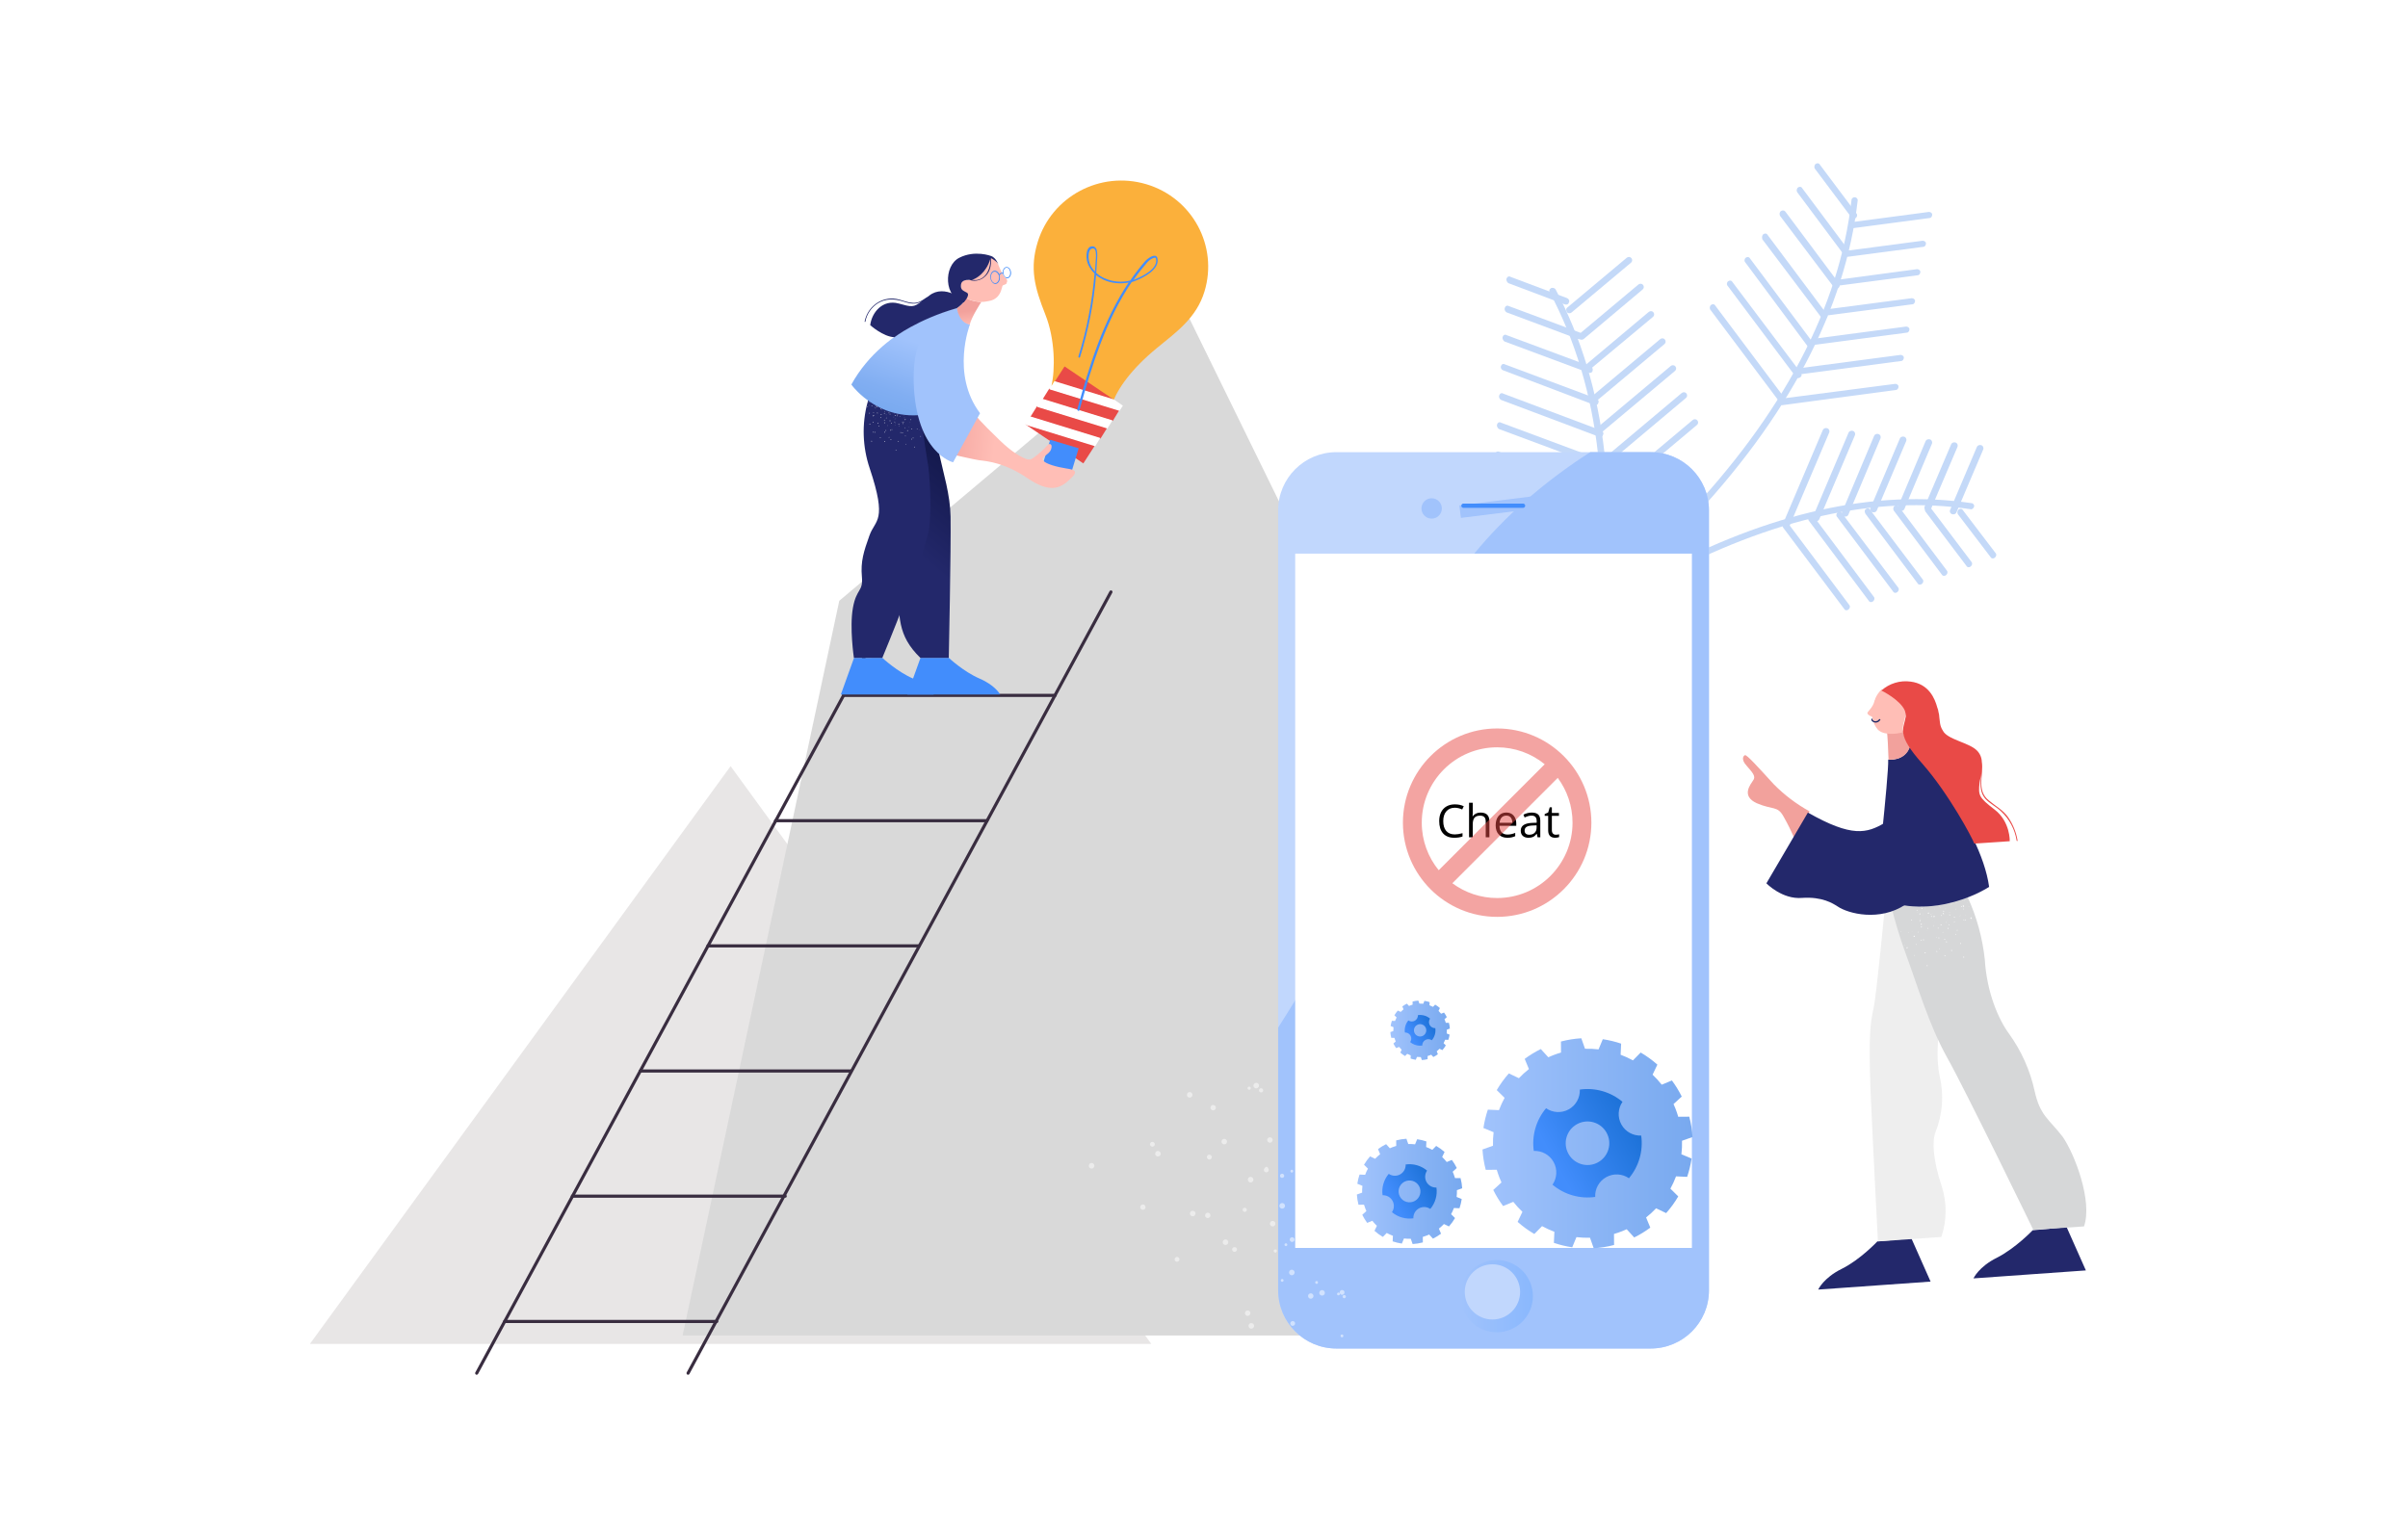 <svg width="575" height="366" viewBox="0 0 575 366" fill="none" xmlns="http://www.w3.org/2000/svg">
<rect width="575" height="366" fill="white"/>
<path d="M174.459 183L274.918 321H74L174.459 183Z" fill="#E8E6E6"/>
<path d="M283 74L403 319H163L200.409 143.5L283 74Z" fill="#D9D9D9"/>
<path d="M113.826 328.375C113.742 328.375 113.7 328.333 113.659 328.333C113.492 328.25 113.408 327.999 113.492 327.832L214.475 141.219C214.559 141.052 214.809 140.969 214.977 141.052C215.144 141.136 215.227 141.386 215.144 141.553L114.16 328.166C114.077 328.291 113.951 328.375 113.826 328.375Z" fill="#392D40"/>
<path d="M164.297 328.374C164.214 328.374 164.172 328.332 164.13 328.332C163.963 328.249 163.88 327.998 163.963 327.831L264.947 141.218C265.03 141.051 265.281 140.968 265.448 141.051C265.615 141.135 265.699 141.385 265.615 141.552L164.632 328.165C164.59 328.29 164.465 328.374 164.297 328.374Z" fill="#392D40"/>
<path d="M251.911 166.475H201.44C201.231 166.475 201.064 166.308 201.064 166.1C201.064 165.891 201.231 165.724 201.44 165.724H251.953C252.161 165.724 252.329 165.891 252.329 166.1C252.329 166.308 252.161 166.475 251.911 166.475Z" fill="#392D40"/>
<path d="M235.658 196.409H185.187C184.978 196.409 184.811 196.242 184.811 196.033C184.811 195.824 184.978 195.657 185.187 195.657H235.658C235.867 195.657 236.034 195.824 236.034 196.033C236.034 196.2 235.867 196.409 235.658 196.409Z" fill="#392D40"/>
<path d="M219.404 226.301H169.059C168.85 226.301 168.683 226.134 168.683 225.925C168.683 225.716 168.85 225.549 169.059 225.549H219.404C219.613 225.549 219.78 225.716 219.78 225.925C219.822 226.134 219.613 226.301 219.404 226.301Z" fill="#392D40"/>
<path d="M203.195 256.192H152.892C152.683 256.192 152.516 256.025 152.516 255.816C152.516 255.608 152.683 255.441 152.892 255.441H203.195C203.404 255.441 203.571 255.608 203.571 255.816C203.571 256.025 203.404 256.192 203.195 256.192Z" fill="#392D40"/>
<path d="M187.486 286.083H136.681C136.472 286.083 136.305 285.916 136.305 285.708C136.305 285.499 136.472 285.332 136.681 285.332H187.486C187.695 285.332 187.862 285.499 187.862 285.708C187.904 285.916 187.736 286.083 187.486 286.083Z" fill="#392D40"/>
<path d="M171.149 316.016H120.51C120.302 316.016 120.134 315.849 120.134 315.641C120.134 315.432 120.302 315.265 120.51 315.265H171.149C171.357 315.265 171.525 315.432 171.525 315.641C171.525 315.849 171.357 316.016 171.149 316.016Z" fill="#392D40"/>
<path d="M247.781 57.846C251.108 46.939 262.7 40.732 273.702 43.994C284.704 47.256 290.934 58.746 287.606 69.653C285.708 75.876 281.019 79.236 276.333 83.061C269.963 88.28 266.741 93.074 265.613 96.419L251.086 92.112C251.981 88.234 251.957 81.013 249.618 75.141C246.997 68.542 245.883 64.069 247.781 57.846Z" fill="#FBB03B"/>
<path d="M262.787 104.753L246.023 99.608L247.617 97.05L264.381 102.194L262.787 104.753Z" fill="#E94A47"/>
<path d="M254.207 87.525L266.071 95.528L251.832 91.195L254.207 87.525Z" fill="#E94A47"/>
<path d="M258.688 110.686L244.797 101.334L261.453 106.402L258.688 110.686Z" fill="#E94A47"/>
<path d="M267.271 97.982L265.709 100.55L248.944 95.405L250.539 92.847L267.271 97.982Z" fill="#E94A47"/>
<path d="M251.774 91.031L265.986 95.41L268.126 96.892L267.326 98.142L250.604 92.99L251.774 91.031Z" fill="white"/>
<path d="M264.44 102.357L247.685 97.194L248.887 95.244L265.642 100.407L264.44 102.357Z" fill="white"/>
<path d="M261.511 106.592L244.886 101.47L244.798 101.406L245.967 99.447L262.723 104.609L261.511 106.592Z" fill="white"/>
<path d="M257.578 107.071L250.778 105.043L248.722 111.807L255.522 113.835L257.578 107.071Z" fill="#428DFC"/>
<path d="M257.492 98.147C257.492 98.147 257.526 98.157 257.492 98.147C257.593 98.177 257.723 98.108 257.763 97.978C260.681 87.444 264.007 76.532 270.226 67.379C270.544 67.294 270.871 67.176 271.166 67.048C272.988 66.335 277.057 64.358 276.364 61.605C276.299 61.338 276.104 61.14 275.859 61.105C275.102 60.956 273.916 61.854 273.469 62.362C272.182 63.833 270.975 65.398 269.903 67.002C267.885 67.517 265.644 67.329 263.721 66.453C262.98 66.132 262.346 65.701 261.774 65.181C261.857 64.07 261.93 62.993 261.98 61.873L261.996 61.7C262.045 60.58 262.119 58.9 260.9 58.831C260.535 58.831 260.217 58.917 259.984 59.204C259.333 59.901 259.376 61.438 259.536 62.229C259.775 63.361 260.432 64.438 261.36 65.344C260.808 72.061 259.503 78.738 257.504 85.177C257.475 85.275 257.545 85.402 257.646 85.431C257.747 85.46 257.877 85.392 257.907 85.294C259.886 78.919 261.195 72.35 261.726 65.698C262.25 66.134 262.871 66.491 263.502 66.815C265.357 67.671 267.488 67.862 269.499 67.488C263.411 76.572 260.105 87.419 257.226 97.822C257.344 98.034 257.391 98.118 257.492 98.147ZM261.14 59.361C261.777 59.545 261.735 60.88 261.678 61.785L261.662 61.958C261.619 62.938 261.552 63.876 261.465 64.879C260.719 64.095 260.223 63.208 260.035 62.267C259.828 61.392 259.927 60.109 260.374 59.6C260.534 59.434 260.741 59.352 260.919 59.368C261.039 59.332 261.073 59.342 261.14 59.361ZM275.864 61.567C275.931 61.586 275.989 61.638 276.026 61.755C276.631 64.199 272.756 66.02 271.054 66.697C270.923 66.766 270.769 66.792 270.673 66.87C271.662 65.42 272.775 64.04 273.913 62.703C274.379 62.13 275.385 61.464 275.864 61.567C275.831 61.557 275.864 61.567 275.864 61.567Z" fill="#428DFC"/>
<path d="M219.792 157.159L216.649 165.894H238.83C238.83 165.894 237.698 163.71 233.901 162.079C230.103 160.447 226.557 157.134 226.557 157.134H219.792" fill="url(#paint0_linear_2266_9980)"/>
<path d="M203.924 157.159L200.781 165.894H222.962C222.962 165.894 221.83 163.71 218.032 162.079C214.235 160.447 210.689 157.134 210.689 157.134L203.924 157.159Z" fill="#428DFC"/>
<path d="M210.311 96.165C209.733 98.951 209.607 102.415 210.537 106.482C213.203 118.178 213.429 116.547 213.002 124.755C212.6 132.962 213.932 130.201 214.335 138.811C214.737 147.445 214.209 151.687 219.767 157.134H226.557C226.557 157.134 227.11 130.829 226.984 123.399C226.909 118.203 225.249 112.932 224.319 108.615L222.231 97.144" fill="url(#paint1_linear_2266_9980)"/>
<path d="M221.703 111.652C221.703 111.652 219.742 100.031 219.893 97.32L207.319 95.312L207.168 96.09C205.76 101.286 205.961 106.783 207.671 111.853C211.946 124.629 209.004 124.027 207.62 127.892C206.237 131.758 205.483 134.117 205.81 137.757C206.137 141.421 204.527 140.443 203.672 145.161C202.817 149.88 203.899 157.134 203.899 157.134H210.689C210.689 157.134 221.376 131.432 221.905 125.859C222.357 121.416 222.181 116.321 221.703 111.652Z" fill="#23286B"/>
<path opacity="0.86" d="M214.661 101.788C214.686 101.813 214.711 101.788 214.736 101.763C214.762 101.738 214.736 101.713 214.711 101.688C214.686 101.662 214.661 101.688 214.636 101.713C214.636 101.738 214.636 101.788 214.661 101.788ZM215.315 100.834C215.34 100.859 215.365 100.834 215.39 100.809C215.415 100.784 215.39 100.759 215.365 100.734C215.34 100.709 215.315 100.734 215.29 100.734C215.29 100.784 215.29 100.809 215.315 100.834ZM215.944 99.855C215.969 99.88 215.994 99.855 216.019 99.83C216.044 99.805 216.019 99.78 215.994 99.755C215.969 99.73 215.944 99.755 215.918 99.78C215.918 99.805 215.918 99.855 215.944 99.855ZM219.439 102.692C219.439 102.717 219.464 102.742 219.489 102.742C219.515 102.742 219.54 102.717 219.515 102.692C219.515 102.666 219.489 102.641 219.464 102.641C219.464 102.641 219.439 102.666 219.439 102.692ZM213.378 99.629C213.404 99.654 213.429 99.654 213.454 99.654C213.479 99.629 213.479 99.604 213.479 99.579C213.454 99.554 213.429 99.554 213.404 99.554C213.378 99.579 213.353 99.604 213.378 99.629ZM214.334 99.002C214.334 99.027 214.359 99.027 214.384 99.027C214.409 99.027 214.409 99.002 214.409 98.977V98.952C214.384 98.927 214.359 98.927 214.334 98.927C214.334 98.927 214.309 98.977 214.334 99.002ZM217.05 102.064C217.05 102.089 217.075 102.114 217.1 102.114C217.125 102.114 217.151 102.089 217.151 102.064C217.151 102.039 217.125 102.014 217.1 102.014C217.1 102.039 217.075 102.039 217.05 102.064ZM217.276 100.935C217.276 100.96 217.302 100.985 217.327 100.985C217.352 100.985 217.377 100.985 217.377 100.96C217.377 100.935 217.352 100.909 217.327 100.909C217.302 100.884 217.276 100.909 217.276 100.935ZM208.399 100.909C208.424 100.96 208.475 100.96 208.525 100.935C208.575 100.909 208.575 100.859 208.55 100.809C208.525 100.759 208.475 100.759 208.424 100.784C208.374 100.809 208.374 100.859 208.399 100.909ZM210.285 99.805C210.31 99.855 210.361 99.855 210.411 99.83C210.461 99.805 210.461 99.755 210.436 99.705C210.411 99.654 210.361 99.654 210.31 99.68C210.285 99.705 210.26 99.755 210.285 99.805ZM212.196 98.675C212.222 98.726 212.272 98.726 212.322 98.701C212.372 98.675 212.372 98.625 212.347 98.575C212.322 98.525 212.272 98.525 212.222 98.55C212.196 98.575 212.171 98.65 212.196 98.675ZM213.856 107.536C213.856 107.586 213.881 107.636 213.932 107.636C213.982 107.661 214.032 107.636 214.032 107.586C214.032 107.536 214.007 107.486 213.957 107.486C213.932 107.461 213.881 107.486 213.856 107.536ZM214.435 105.402C214.435 105.453 214.46 105.503 214.51 105.503C214.56 105.503 214.611 105.478 214.611 105.427C214.636 105.377 214.586 105.327 214.535 105.327C214.485 105.327 214.435 105.352 214.435 105.402ZM214.988 103.294C214.963 103.344 215.013 103.394 215.063 103.394C215.114 103.419 215.164 103.394 215.164 103.344C215.164 103.294 215.139 103.244 215.088 103.219C215.038 103.219 214.988 103.244 214.988 103.294ZM215.541 101.16C215.541 101.211 215.566 101.261 215.617 101.261C215.667 101.261 215.717 101.236 215.717 101.186C215.742 101.135 215.692 101.085 215.642 101.085C215.617 101.085 215.566 101.11 215.541 101.16ZM208.097 96.994C208.097 97.044 208.148 97.069 208.198 97.069C208.248 97.069 208.273 97.019 208.273 96.969C208.273 96.918 208.223 96.893 208.173 96.893C208.148 96.893 208.097 96.944 208.097 96.994ZM210.159 104.649C210.21 104.674 210.26 104.674 210.285 104.624C210.31 104.574 210.31 104.524 210.26 104.499C210.21 104.474 210.159 104.474 210.134 104.524C210.109 104.574 210.109 104.624 210.159 104.649ZM211.492 102.892C211.543 102.917 211.593 102.917 211.618 102.867C211.643 102.817 211.643 102.767 211.593 102.742C211.543 102.717 211.492 102.717 211.467 102.767C211.442 102.817 211.442 102.867 211.492 102.892ZM212.825 101.16C212.875 101.186 212.926 101.186 212.951 101.135C212.976 101.085 212.976 101.035 212.926 101.01C212.875 100.985 212.825 100.985 212.8 101.035C212.775 101.06 212.775 101.11 212.825 101.16ZM214.158 99.403C214.208 99.428 214.259 99.428 214.284 99.378C214.309 99.328 214.309 99.278 214.259 99.253C214.208 99.228 214.158 99.228 214.133 99.278C214.108 99.303 214.108 99.353 214.158 99.403ZM218.257 106.783C218.257 106.833 218.307 106.858 218.358 106.858C218.408 106.858 218.433 106.808 218.433 106.758C218.433 106.708 218.383 106.683 218.333 106.683C218.282 106.708 218.257 106.733 218.257 106.783ZM217.955 104.624C217.955 104.674 218.006 104.7 218.056 104.7C218.106 104.7 218.131 104.649 218.131 104.599C218.131 104.549 218.081 104.524 218.031 104.524C217.981 104.524 217.955 104.574 217.955 104.624ZM217.654 102.441C217.654 102.491 217.704 102.516 217.754 102.516C217.804 102.516 217.83 102.466 217.83 102.415C217.83 102.365 217.779 102.34 217.729 102.34C217.679 102.34 217.654 102.39 217.654 102.441ZM217.352 100.257C217.352 100.307 217.402 100.332 217.452 100.332C217.503 100.332 217.528 100.282 217.528 100.232C217.528 100.182 217.478 100.156 217.427 100.156C217.377 100.156 217.352 100.207 217.352 100.257ZM207.066 95.714C207.091 95.689 207.091 95.689 207.091 95.663C207.091 95.638 207.091 95.638 207.066 95.638C207.091 95.663 207.066 95.689 207.066 95.714ZM208.475 103.294C208.5 103.319 208.55 103.319 208.6 103.294C208.625 103.269 208.625 103.219 208.6 103.168C208.575 103.143 208.525 103.143 208.475 103.168C208.424 103.219 208.424 103.269 208.475 103.294ZM209.807 101.863C209.833 101.888 209.883 101.888 209.933 101.863C209.958 101.838 209.958 101.788 209.933 101.738C209.908 101.713 209.858 101.713 209.807 101.738C209.757 101.788 209.757 101.838 209.807 101.863ZM211.115 100.357C211.115 100.382 211.115 100.407 211.14 100.407C211.165 100.433 211.216 100.433 211.266 100.407C211.291 100.382 211.291 100.332 211.266 100.282C211.241 100.257 211.216 100.257 211.191 100.257C211.165 100.257 211.165 100.257 211.165 100.282C211.115 100.307 211.115 100.332 211.115 100.357ZM212.473 98.977C212.498 99.002 212.549 99.002 212.599 98.977C212.624 98.952 212.624 98.901 212.599 98.851C212.574 98.826 212.523 98.826 212.473 98.851C212.423 98.901 212.423 98.952 212.473 98.977ZM216.195 106.08C216.195 106.13 216.245 106.155 216.27 106.155C216.321 106.155 216.346 106.13 216.346 106.08C216.346 106.03 216.296 106.005 216.27 106.005C216.245 106.005 216.22 106.055 216.195 106.08ZM216.12 104.147C216.12 104.198 216.17 104.223 216.195 104.223C216.245 104.223 216.27 104.198 216.27 104.147C216.27 104.097 216.22 104.072 216.195 104.072C216.17 104.047 216.12 104.097 216.12 104.147ZM216.044 102.164C216.044 102.215 216.094 102.24 216.12 102.24C216.17 102.24 216.195 102.215 216.195 102.164C216.195 102.114 216.145 102.089 216.12 102.089C216.094 102.089 216.044 102.139 216.044 102.164ZM215.969 100.207C215.969 100.257 216.019 100.282 216.044 100.282C216.094 100.282 216.12 100.232 216.12 100.207C216.12 100.156 216.069 100.131 216.044 100.131C215.994 100.131 215.969 100.182 215.969 100.207ZM208.525 98.55C208.55 98.6 208.6 98.6 208.625 98.6C208.676 98.575 208.676 98.55 208.676 98.5C208.651 98.45 208.6 98.45 208.575 98.45C208.525 98.45 208.525 98.5 208.525 98.55ZM210.31 97.722C210.335 97.772 210.386 97.772 210.411 97.772C210.461 97.747 210.461 97.697 210.461 97.671C210.436 97.621 210.386 97.621 210.361 97.621C210.31 97.621 210.31 97.671 210.31 97.722ZM212.222 104.423C212.196 104.474 212.222 104.524 212.272 104.524C212.322 104.549 212.347 104.524 212.372 104.474C212.398 104.423 212.372 104.373 212.322 104.373C212.297 104.373 212.247 104.398 212.222 104.423ZM212.901 102.591C212.875 102.641 212.901 102.666 212.951 102.692C213.001 102.717 213.026 102.692 213.051 102.641C213.077 102.591 213.051 102.541 213.001 102.541C212.976 102.516 212.926 102.541 212.901 102.591ZM213.58 100.759C213.554 100.809 213.58 100.834 213.63 100.859C213.68 100.884 213.705 100.859 213.73 100.809C213.756 100.759 213.73 100.734 213.68 100.709C213.655 100.684 213.605 100.709 213.58 100.759ZM214.259 98.901C214.233 98.952 214.259 98.977 214.309 99.002C214.334 99.002 214.359 99.002 214.384 99.002C214.409 99.002 214.409 98.977 214.409 98.952C214.435 98.901 214.409 98.851 214.359 98.851C214.334 98.851 214.284 98.876 214.259 98.901ZM219.766 104.248C219.791 104.298 219.816 104.298 219.867 104.298C219.917 104.273 219.917 104.223 219.917 104.198C219.892 104.147 219.841 104.147 219.816 104.147C219.766 104.172 219.741 104.223 219.766 104.248ZM218.936 102.466C218.961 102.516 219.012 102.516 219.037 102.516C219.087 102.491 219.087 102.441 219.062 102.415C219.037 102.365 218.986 102.365 218.961 102.365C218.936 102.39 218.911 102.441 218.936 102.466ZM209.506 98.55C209.531 98.575 209.556 98.575 209.581 98.55C209.606 98.525 209.606 98.5 209.581 98.475C209.556 98.45 209.531 98.45 209.506 98.475C209.48 98.5 209.48 98.525 209.506 98.55ZM210.436 97.872C210.461 97.897 210.486 97.897 210.512 97.872C210.537 97.847 210.537 97.822 210.512 97.797C210.486 97.772 210.461 97.772 210.436 97.797C210.411 97.822 210.411 97.847 210.436 97.872ZM213.655 101.035C213.655 101.06 213.68 101.085 213.705 101.085C213.73 101.085 213.756 101.06 213.756 101.035C213.756 101.01 213.73 100.985 213.705 100.985C213.68 100.985 213.68 101.01 213.655 101.035ZM213.831 99.905C213.831 99.93 213.856 99.956 213.881 99.956C213.907 99.956 213.932 99.93 213.932 99.905C213.932 99.88 213.932 99.855 213.907 99.855C213.881 99.855 213.856 99.855 213.831 99.905ZM211.618 99.68C211.643 99.68 211.668 99.68 211.693 99.654C211.719 99.629 211.693 99.604 211.668 99.579C211.643 99.554 211.618 99.579 211.593 99.579C211.593 99.629 211.618 99.654 211.618 99.68ZM212.222 98.701C212.247 98.701 212.272 98.701 212.297 98.675C212.322 98.65 212.297 98.625 212.272 98.6C212.247 98.575 212.222 98.6 212.196 98.6C212.196 98.65 212.196 98.675 212.222 98.701ZM215.994 100.357C215.994 100.382 216.019 100.407 216.044 100.382C216.069 100.382 216.094 100.357 216.069 100.332C216.069 100.307 216.044 100.282 216.019 100.307C215.994 100.307 215.994 100.332 215.994 100.357ZM215.717 99.228C215.717 99.253 215.742 99.278 215.767 99.253C215.793 99.253 215.818 99.228 215.793 99.203C215.793 99.177 215.767 99.152 215.742 99.177C215.717 99.177 215.717 99.203 215.717 99.228ZM208.475 99.529C208.5 99.554 208.525 99.554 208.55 99.529C208.575 99.504 208.575 99.479 208.55 99.454C208.525 99.428 208.5 99.428 208.475 99.454C208.449 99.479 208.449 99.504 208.475 99.529ZM209.38 98.575C209.405 98.6 209.43 98.6 209.455 98.575C209.48 98.55 209.48 98.525 209.455 98.5C209.43 98.475 209.405 98.475 209.38 98.5C209.355 98.5 209.355 98.55 209.38 98.575C209.38 98.55 209.38 98.55 209.38 98.575ZM210.285 97.596C210.31 97.621 210.335 97.621 210.361 97.596C210.386 97.571 210.386 97.546 210.361 97.521C210.335 97.496 210.31 97.496 210.285 97.521C210.26 97.546 210.26 97.571 210.285 97.596ZM213.655 101.462C213.655 101.487 213.68 101.512 213.705 101.512C213.73 101.512 213.756 101.487 213.756 101.462C213.756 101.437 213.73 101.411 213.705 101.411C213.68 101.411 213.655 101.437 213.655 101.462ZM213.63 100.131C213.63 100.156 213.655 100.182 213.68 100.182C213.705 100.182 213.73 100.156 213.73 100.131C213.73 100.106 213.705 100.081 213.68 100.081C213.655 100.081 213.63 100.106 213.63 100.131ZM213.58 98.826C213.58 98.851 213.605 98.876 213.63 98.876C213.655 98.876 213.68 98.851 213.68 98.826C213.68 98.801 213.655 98.776 213.63 98.776C213.605 98.751 213.58 98.776 213.58 98.826ZM207.443 96.843C207.443 96.868 207.494 96.893 207.519 96.868C207.544 96.843 207.569 96.818 207.544 96.793C207.544 96.768 207.494 96.743 207.469 96.768C207.443 96.793 207.418 96.818 207.443 96.843ZM211.115 100.357C211.115 100.382 211.115 100.382 211.115 100.357C211.165 100.382 211.191 100.357 211.216 100.332C211.216 100.307 211.216 100.282 211.191 100.257C211.165 100.257 211.14 100.257 211.115 100.282C211.09 100.332 211.09 100.357 211.115 100.357ZM211.568 99.077C211.568 99.102 211.568 99.127 211.593 99.152C211.618 99.152 211.643 99.152 211.668 99.127C211.668 99.102 211.668 99.077 211.643 99.052C211.618 99.027 211.568 99.052 211.568 99.077ZM216.17 100.232C216.17 100.257 216.22 100.282 216.245 100.257C216.27 100.257 216.296 100.207 216.27 100.182C216.27 100.156 216.22 100.131 216.195 100.156C216.17 100.182 216.145 100.207 216.17 100.232ZM207.117 96.115C207.142 96.165 207.192 96.191 207.242 96.165C207.293 96.14 207.318 96.09 207.293 96.04C207.267 95.99 207.217 95.965 207.167 95.99C207.117 96.015 207.091 96.065 207.117 96.115ZM208.047 105.352C208.022 105.402 208.047 105.453 208.097 105.478C208.148 105.503 208.198 105.478 208.223 105.427C208.248 105.377 208.223 105.327 208.173 105.302C208.122 105.277 208.047 105.302 208.047 105.352ZM208.801 103.219C208.776 103.269 208.801 103.319 208.852 103.344C208.902 103.369 208.952 103.344 208.977 103.294C209.003 103.244 208.977 103.194 208.927 103.168C208.877 103.143 208.827 103.168 208.801 103.219ZM209.556 101.085C209.531 101.135 209.556 101.186 209.606 101.211C209.656 101.236 209.707 101.211 209.732 101.16C209.757 101.11 209.732 101.06 209.682 101.035C209.631 101.01 209.581 101.035 209.556 101.085ZM210.335 98.952C210.31 99.002 210.335 99.052 210.386 99.077C210.436 99.102 210.486 99.077 210.512 99.027C210.537 98.977 210.512 98.927 210.461 98.901C210.411 98.876 210.335 98.901 210.335 98.952ZM217.578 104.925C217.603 104.976 217.654 105.001 217.704 104.976C217.754 104.951 217.779 104.9 217.754 104.85C217.729 104.8 217.679 104.775 217.628 104.8C217.578 104.825 217.578 104.875 217.578 104.925ZM216.623 102.892C216.648 102.943 216.698 102.968 216.748 102.943C216.799 102.917 216.824 102.867 216.799 102.817C216.773 102.767 216.723 102.742 216.673 102.767C216.623 102.792 216.597 102.842 216.623 102.892ZM215.642 100.834C215.667 100.884 215.717 100.909 215.767 100.884C215.818 100.859 215.843 100.809 215.818 100.759C215.793 100.709 215.742 100.684 215.692 100.709C215.642 100.734 215.617 100.784 215.642 100.834ZM207.569 98.751C207.619 98.776 207.67 98.776 207.695 98.751C207.72 98.701 207.72 98.65 207.695 98.625C207.645 98.6 207.594 98.6 207.569 98.625C207.519 98.65 207.519 98.726 207.569 98.751ZM209.078 97.069C209.103 97.094 209.179 97.094 209.204 97.069C209.229 97.019 209.229 96.969 209.204 96.944C209.154 96.918 209.103 96.918 209.078 96.944C209.028 96.994 209.053 97.044 209.078 97.069ZM212.649 105.026C212.649 105.076 212.699 105.126 212.75 105.126C212.8 105.126 212.85 105.076 212.825 105.026C212.825 104.976 212.775 104.925 212.725 104.925C212.674 104.925 212.649 104.976 212.649 105.026ZM212.523 102.767C212.523 102.817 212.574 102.867 212.624 102.867C212.674 102.867 212.725 102.817 212.699 102.767C212.699 102.717 212.649 102.666 212.599 102.666C212.574 102.666 212.523 102.717 212.523 102.767ZM212.423 100.508C212.423 100.558 212.473 100.608 212.523 100.608C212.574 100.608 212.624 100.558 212.624 100.508C212.624 100.458 212.574 100.407 212.523 100.407C212.448 100.407 212.423 100.458 212.423 100.508ZM207.117 97.169C207.167 97.195 207.217 97.195 207.242 97.169C207.267 97.119 207.267 97.069 207.242 97.044C207.217 97.019 207.142 97.019 207.117 97.044C207.066 97.069 207.066 97.119 207.117 97.169ZM211.165 105.478C211.165 105.528 211.216 105.578 211.266 105.578C211.316 105.578 211.367 105.528 211.367 105.478C211.367 105.427 211.316 105.377 211.266 105.377C211.191 105.402 211.165 105.427 211.165 105.478ZM211.14 103.244C211.14 103.294 211.191 103.344 211.241 103.344C211.291 103.344 211.341 103.294 211.341 103.244C211.341 103.194 211.291 103.143 211.241 103.143C211.165 103.143 211.14 103.194 211.14 103.244ZM211.115 100.985C211.115 101.035 211.165 101.085 211.216 101.085C211.266 101.085 211.316 101.035 211.316 100.985C211.316 100.935 211.266 100.884 211.216 100.884C211.165 100.884 211.115 100.935 211.115 100.985ZM211.09 98.726C211.09 98.776 211.14 98.826 211.165 98.826C211.216 98.826 211.266 98.776 211.266 98.726C211.266 98.675 211.216 98.625 211.165 98.625C211.14 98.625 211.09 98.675 211.09 98.726ZM207.619 101.286C207.594 101.336 207.619 101.386 207.67 101.411C207.72 101.437 207.77 101.411 207.796 101.361C207.821 101.311 207.796 101.261 207.745 101.236C207.695 101.211 207.645 101.236 207.619 101.286ZM208.475 99.203C208.449 99.253 208.475 99.303 208.525 99.328C208.575 99.353 208.625 99.328 208.651 99.278C208.676 99.228 208.651 99.177 208.6 99.152C208.525 99.127 208.475 99.152 208.475 99.203ZM209.304 97.119C209.279 97.169 209.304 97.22 209.355 97.245C209.405 97.27 209.455 97.245 209.48 97.195C209.506 97.144 209.48 97.094 209.43 97.069C209.38 97.044 209.33 97.069 209.304 97.119ZM215.415 103.445C215.441 103.495 215.491 103.52 215.541 103.495C215.591 103.47 215.617 103.419 215.591 103.369C215.566 103.319 215.516 103.294 215.466 103.319C215.415 103.344 215.39 103.394 215.415 103.445ZM214.535 101.386C214.56 101.437 214.611 101.462 214.661 101.437C214.711 101.411 214.736 101.361 214.711 101.311C214.686 101.261 214.636 101.236 214.586 101.261C214.535 101.261 214.51 101.336 214.535 101.386ZM213.655 99.303C213.68 99.353 213.73 99.378 213.781 99.353C213.831 99.328 213.856 99.278 213.831 99.228C213.806 99.177 213.756 99.152 213.705 99.177C213.655 99.203 213.63 99.253 213.655 99.303ZM207.645 96.165C207.67 96.191 207.72 96.191 207.745 96.14C207.77 96.115 207.77 96.065 207.72 96.04C207.695 96.015 207.645 96.04 207.619 96.065C207.594 96.115 207.594 96.14 207.645 96.165ZM211.92 101.662C211.92 101.713 211.97 101.713 211.995 101.713C212.02 101.713 212.046 101.662 212.046 101.637C212.046 101.612 211.995 101.587 211.97 101.587C211.945 101.587 211.92 101.637 211.92 101.662ZM211.568 100.006C211.568 100.056 211.618 100.056 211.643 100.056C211.693 100.056 211.693 100.006 211.693 99.981C211.693 99.93 211.643 99.93 211.618 99.93C211.568 99.93 211.543 99.981 211.568 100.006ZM211.191 98.349C211.191 98.399 211.241 98.399 211.266 98.399C211.316 98.399 211.316 98.349 211.316 98.324C211.316 98.274 211.266 98.274 211.241 98.274C211.216 98.274 211.191 98.324 211.191 98.349ZM208.399 100.834C208.399 100.884 208.424 100.909 208.449 100.909C208.5 100.909 208.525 100.884 208.525 100.859C208.525 100.809 208.5 100.784 208.475 100.784C208.449 100.759 208.424 100.784 208.399 100.834ZM208.701 99.152C208.701 99.203 208.726 99.228 208.751 99.228C208.801 99.228 208.827 99.203 208.827 99.177C208.827 99.152 208.801 99.102 208.776 99.102C208.751 99.102 208.701 99.127 208.701 99.152ZM209.003 97.496C209.003 97.521 209.028 97.571 209.053 97.571C209.078 97.571 209.128 97.546 209.128 97.521C209.128 97.471 209.103 97.446 209.078 97.446C209.053 97.421 209.003 97.446 209.003 97.496C209.003 97.471 209.003 97.471 209.003 97.496ZM214.787 99.529C214.812 99.554 214.862 99.579 214.887 99.554C214.912 99.529 214.938 99.479 214.912 99.454C214.887 99.428 214.837 99.428 214.812 99.428C214.787 99.454 214.787 99.504 214.787 99.529ZM208.676 97.069C208.676 97.094 208.701 97.119 208.701 97.119C208.726 97.119 208.751 97.094 208.751 97.094C208.751 97.069 208.726 97.044 208.726 97.044C208.701 97.044 208.676 97.044 208.676 97.069ZM209.48 98.751C209.506 98.776 209.531 98.801 209.556 98.776C209.581 98.776 209.606 98.726 209.581 98.701C209.581 98.675 209.531 98.65 209.506 98.65C209.48 98.675 209.455 98.701 209.48 98.751ZM208.902 97.32C208.902 97.345 208.952 97.37 208.977 97.37C209.003 97.37 209.028 97.32 209.028 97.295C209.003 97.27 208.977 97.245 208.952 97.27C208.902 97.245 208.902 97.27 208.902 97.32Z" fill="white"/>
<path d="M254.522 111.879C252.434 111.552 249.718 110.85 249.064 109.971C248.436 109.093 250.498 108.691 250.976 107.336C251.453 105.98 250.573 105.83 250.171 106.307C249.24 107.336 248.235 108.264 247.128 109.093C245.921 109.971 245.695 110.122 243.28 108.766C240.866 107.411 238.15 104.6 238.15 104.6C238.15 104.6 233.548 100.207 233.07 99.253L228.217 108.741C228.217 108.741 232.567 109.745 233.749 109.921C235.811 110.147 240.011 110.574 245.292 114.188C250.573 117.777 253.063 116.748 255.377 114.59C257.74 112.456 256.609 112.205 254.522 111.879Z" fill="url(#paint2_linear_2266_9980)"/>
<path d="M228.519 73.601C228.519 73.601 211.418 77.115 203.295 91.849C203.295 91.849 210.563 102.215 223.967 98.35C223.967 98.35 224.495 84.745 231.612 77.441C231.612 77.491 229.55 77.767 228.519 73.601Z" fill="url(#paint3_linear_2266_9980)"/>
<path d="M231.612 77.491C231.612 77.491 226.984 89.363 234.026 98.7L227.588 110.422C227.588 110.422 218.711 108.314 218.183 91.446C217.655 74.579 228.544 73.625 228.544 73.625C228.544 73.625 229.072 76.963 231.612 77.491Z" fill="#A1C3FC"/>
<path d="M234.328 72.119C234.177 72.345 231.889 75.91 231.587 77.491C231.587 77.491 229.223 77.491 228.494 73.625C228.494 73.625 230.078 72.596 230.732 71.115C231.109 71.567 232.216 71.843 232.97 71.994C233.448 72.069 233.875 72.119 234.328 72.119Z" fill="url(#paint4_linear_2266_9980)"/>
<path d="M240.29 67.777C239.712 68.204 239.536 67.953 239.359 68.329C239.234 68.605 239.083 70.237 237.8 71.216L237.75 71.241C237.75 71.241 237.75 71.241 237.725 71.241C237.725 71.241 237.725 71.241 237.7 71.266C237.574 71.366 237.071 71.768 236.04 71.918C235.361 72.019 234.581 72.295 232.947 71.969C232.243 71.843 231.237 71.567 230.809 71.191C231.086 70.689 231.237 70.136 230.784 69.885C229.803 69.383 229.25 69.207 229.401 67.953C229.527 66.898 230.809 66.798 231.689 66.873C232.444 66.948 235.638 65.342 236.518 61.326C236.945 61.527 237.322 61.803 237.624 62.129C237.976 62.506 238.253 62.932 238.454 63.409C238.806 64.288 239.536 65.97 240.139 66.421C240.516 66.672 240.617 67.2 240.365 67.576C240.416 67.651 240.365 67.727 240.29 67.777Z" fill="#FFBEB5"/>
<path d="M241.419 65.417C241.494 64.689 241.142 63.961 240.589 63.811C240.036 63.66 239.533 64.112 239.457 64.84C239.457 64.915 239.432 65.015 239.457 65.091C239.13 65.091 238.803 65.241 238.602 65.517C238.577 65.467 238.577 65.442 238.552 65.392C238.401 65.066 238.124 64.815 237.797 64.689C237.169 64.513 236.59 65.04 236.49 65.894C236.439 66.296 236.515 66.697 236.691 67.074C236.817 67.325 237.018 67.55 237.244 67.701C237.294 67.726 237.37 67.751 237.445 67.776C237.747 67.877 238.074 67.776 238.3 67.55C238.552 67.274 238.728 66.948 238.753 66.572C238.778 66.296 238.753 65.994 238.678 65.718C238.879 65.492 239.155 65.241 239.457 65.291C239.457 65.317 239.457 65.317 239.457 65.342C239.457 65.367 239.482 65.367 239.482 65.392C239.558 65.643 239.684 65.869 239.86 66.07C239.935 66.145 240.01 66.22 240.111 66.296C240.136 66.321 240.161 66.321 240.161 66.346C240.186 66.371 240.212 66.396 240.237 66.421C240.237 66.421 240.262 66.421 240.262 66.446C240.815 66.597 241.318 66.145 241.419 65.417ZM238.552 66.521C238.527 66.848 238.376 67.174 238.149 67.4C237.973 67.601 237.697 67.651 237.445 67.601C237.169 67.5 236.942 67.299 236.817 67.023C236.666 66.697 236.59 66.346 236.641 65.969C236.716 65.216 237.219 64.739 237.747 64.915C237.797 64.94 237.848 64.94 237.898 64.99C238.099 65.116 238.275 65.291 238.376 65.517C238.552 65.793 238.602 66.145 238.552 66.521ZM240.287 66.245C239.834 66.12 239.533 65.492 239.608 64.865C239.684 64.237 240.111 63.836 240.539 63.961C240.991 64.087 241.293 64.714 241.218 65.342C241.167 65.994 240.74 66.396 240.287 66.245Z" fill="#3E8AF8"/>
<path d="M221.88 70.613C221.829 70.663 221.754 70.714 221.704 70.764C221.025 71.14 220.421 71.667 219.667 72.019C217.554 73.023 215.467 71.416 213.329 71.316C209.96 71.14 207.118 73.525 206.464 76.788C206.439 76.888 206.615 76.939 206.64 76.838C206.967 75.006 208.073 73.399 209.633 72.42C211.494 71.291 213.531 71.341 215.542 71.969C216.825 72.37 218.133 72.797 219.44 72.295C219.692 72.195 219.943 72.069 220.17 71.918C218.108 73.5 217.73 73.349 214.587 72.496C210.739 71.442 208.149 74.679 207.797 77.666C207.797 77.666 210.865 80.427 213.581 80.553C213.581 80.553 219.038 76.311 228.494 73.6C229.198 73.123 229.827 72.546 230.33 71.868C230.38 71.893 225.602 67.676 221.88 70.613Z" fill="#23286B"/>
<path d="M238.528 63.434C238.528 63.434 237.849 61.477 236.642 61.15L236.591 61.426C236.617 61.326 236.642 61.226 236.667 61.15C236.667 61.15 232.819 59.644 229.047 61.577C225.275 63.51 225.35 71.14 230.128 72.219C230.128 72.219 231.838 70.412 230.858 69.885C229.877 69.358 229.324 69.207 229.475 67.953C229.6 66.999 230.631 66.823 231.461 66.848C231.838 66.974 232.216 67.049 232.618 67.074C233.423 67.074 234.227 66.823 234.856 66.346C236.365 65.267 236.793 63.409 236.617 61.652C236.969 61.828 238.226 62.481 238.528 63.434ZM232.266 66.873C232.216 66.873 232.14 66.848 232.09 66.848C233.146 66.597 235.535 65.091 236.466 61.878C236.591 64.338 235.183 67.275 232.266 66.873Z" fill="#23286B"/>
<path d="M335.022 182.398C335.057 182.285 335.093 182.171 335.244 182.092C342.553 175.707 350.176 169.54 357.496 163.531C372.625 151.162 388.313 138.215 402.007 123.928C425.731 98.978 439.262 73.345 442.12 47.754C442.109 47.378 442.599 47.028 442.947 47.132C443.331 47.122 443.69 47.602 443.584 47.943C440.621 73.874 426.984 99.848 403.073 124.991C389.344 139.392 373.656 152.339 358.375 164.787C351.056 170.796 343.398 177.077 336.124 183.348C335.786 183.619 335.286 183.594 335.008 183.263C334.997 182.888 334.952 182.626 335.022 182.398Z" fill="#C4D9F8"/>
<path d="M408.311 73.272C408.347 73.157 408.417 72.926 408.566 72.846C408.899 72.57 409.389 72.595 409.623 73.046L426.107 95.027C426.376 95.362 426.235 95.823 425.902 96.099C425.569 96.374 425.079 96.35 424.845 95.899L408.362 73.918C408.283 73.768 408.241 73.502 408.311 73.272Z" fill="#C4D9F8"/>
<path d="M412.393 67.618C412.429 67.503 412.499 67.272 412.648 67.192C412.981 66.916 413.47 66.941 413.705 67.392L430.032 89.074C430.301 89.41 430.273 89.906 429.827 90.146C429.494 90.422 429.005 90.397 428.77 89.947L412.557 68.299C412.365 68.114 412.323 67.849 412.393 67.618Z" fill="#C4D9F8"/>
<path d="M416.598 62C416.633 61.885 416.704 61.655 416.853 61.574C417.186 61.299 417.675 61.324 417.909 61.774L432.966 81.927C433.236 82.262 433.208 82.758 432.762 82.999C432.429 83.274 431.939 83.25 431.705 82.799L416.761 62.681C416.57 62.496 416.527 62.231 416.598 62Z" fill="#C4D9F8"/>
<path d="M420.799 56.383C420.835 56.268 420.905 56.038 421.054 55.957C421.387 55.682 421.877 55.706 422.111 56.157L436.203 75.003C436.472 75.338 436.444 75.834 435.998 76.075C435.665 76.35 435.175 76.326 434.941 75.875L420.814 57.144C420.771 56.879 420.729 56.614 420.799 56.383Z" fill="#C4D9F8"/>
<path d="M424.97 50.879C425.005 50.764 425.076 50.533 425.225 50.453C425.558 50.178 426.047 50.202 426.317 50.538L439.173 67.742C439.443 68.077 439.301 68.538 438.968 68.814C438.635 69.089 438.146 69.064 437.912 68.614L425.02 51.525C424.977 51.26 424.899 51.109 424.97 50.879Z" fill="#C4D9F8"/>
<path d="M429.068 45.224C429.103 45.108 429.174 44.878 429.323 44.798C429.656 44.522 430.145 44.547 430.38 44.997L441.384 59.736C441.654 60.071 441.512 60.532 441.179 60.807C440.846 61.083 440.357 61.058 440.122 60.608L429.118 45.869C429.04 45.719 428.997 45.454 429.068 45.224Z" fill="#C4D9F8"/>
<path d="M433.285 39.606C433.321 39.491 433.391 39.261 433.54 39.18C433.873 38.905 434.363 38.929 434.597 39.38L443.323 51.019C443.593 51.355 443.451 51.815 443.118 52.091C442.785 52.366 442.296 52.342 442.061 51.891L433.336 40.252C433.257 40.102 433.215 39.836 433.285 39.606Z" fill="#C4D9F8"/>
<path d="M424.798 95.763C424.869 95.531 425.087 95.218 425.462 95.208L452.547 91.689C452.922 91.678 453.34 91.935 453.348 92.318C453.356 92.702 453.103 93.131 452.728 93.141L425.607 96.777C425.233 96.787 424.815 96.53 424.806 96.147C424.728 95.996 424.763 95.879 424.798 95.763Z" fill="#C4D9F8"/>
<path d="M428.756 88.542C428.826 88.31 429.045 87.997 429.42 87.986L453.81 84.773C454.185 84.762 454.603 85.019 454.611 85.402C454.62 85.786 454.366 86.215 453.991 86.225L429.6 89.439C429.225 89.45 428.807 89.193 428.799 88.809C428.799 88.809 428.721 88.658 428.756 88.542Z" fill="#C4D9F8"/>
<path d="M432.416 81.475C432.486 81.243 432.704 80.93 433.079 80.92L455.151 78.002C455.526 77.991 455.944 78.248 455.952 78.632C455.961 79.015 455.707 79.444 455.332 79.454L433.26 82.372C432.885 82.383 432.467 82.126 432.459 81.743C432.346 81.707 432.381 81.591 432.416 81.475Z" fill="#C4D9F8"/>
<path d="M435.7 74.415C435.771 74.183 435.989 73.87 436.364 73.86L456.492 71.226C456.867 71.216 457.285 71.473 457.293 71.856C457.301 72.239 457.047 72.668 456.672 72.679L436.544 75.312C436.17 75.323 435.752 75.066 435.744 74.683C435.665 74.531 435.7 74.415 435.7 74.415Z" fill="#C4D9F8"/>
<path d="M438.236 67.367C438.307 67.135 438.525 66.822 438.9 66.812L457.756 64.291C458.131 64.281 458.549 64.538 458.557 64.921C458.565 65.304 458.311 65.733 457.936 65.744L438.967 68.229C438.592 68.24 438.174 67.983 438.166 67.599C438.166 67.599 438.201 67.483 438.236 67.367Z" fill="#C4D9F8"/>
<path d="M440.362 60.441C440.432 60.209 440.65 59.896 441.025 59.886L459.096 57.502C459.471 57.492 459.889 57.749 459.897 58.132C459.905 58.515 459.651 58.944 459.276 58.955L441.206 61.338C440.831 61.349 440.413 61.092 440.405 60.709C440.327 60.557 440.362 60.441 440.362 60.441Z" fill="#C4D9F8"/>
<path d="M441.59 53.608C441.66 53.376 441.878 53.063 442.253 53.053L460.586 50.624C460.961 50.613 461.379 50.87 461.387 51.253C461.395 51.636 461.141 52.065 460.766 52.076L442.434 54.505C442.059 54.516 441.641 54.259 441.633 53.875C441.52 53.84 441.555 53.724 441.59 53.608Z" fill="#C4D9F8"/>
<path d="M369.965 69.296C370.036 69.069 370.19 68.991 370.379 68.799C370.806 68.677 371.282 68.816 371.449 69.112C383.793 92.367 387.079 121.374 380.96 155.167C377.517 174.546 371.435 193.647 365.684 212.104C362.897 221.049 360.004 230.334 357.419 239.462C357.313 239.802 356.851 240.037 356.459 240.046C356.102 239.942 355.851 239.498 355.838 239.123C358.423 229.995 361.316 220.71 364.103 211.765C369.854 193.308 375.936 174.207 379.344 154.941C385.511 121.41 382.238 92.777 370.062 69.818C369.978 69.67 369.93 69.409 369.965 69.296Z" fill="#C4D9F8"/>
<path d="M357.054 108.403C357.185 107.931 357.622 107.685 358.041 107.948L383.646 117.584C383.985 117.693 384.225 118.156 384.094 118.629C383.963 119.101 383.559 119.229 383.107 119.084L357.502 109.448C357.083 109.185 356.923 108.876 357.054 108.403Z" fill="#C4D9F8"/>
<path d="M357.46 101.422C357.591 100.949 358.028 100.703 358.446 100.966L383.631 110.342C383.97 110.451 384.211 110.914 384.08 111.387C383.949 111.86 383.545 111.987 383.093 111.842L357.908 102.467C357.602 102.24 357.362 101.776 357.46 101.422Z" fill="#C4D9F8"/>
<path d="M357.978 94.479C358.109 94.007 358.547 93.761 358.965 94.024L382.347 102.812C382.686 102.921 383.039 103.42 382.795 103.856C382.664 104.329 382.259 104.457 381.808 104.312L358.426 95.524C358.007 95.261 357.88 94.834 357.978 94.479Z" fill="#C4D9F8"/>
<path d="M358.386 87.498C358.518 87.026 358.955 86.78 359.374 87.043L381.208 95.203C381.547 95.312 381.9 95.811 381.656 96.248C381.525 96.72 381.12 96.848 380.668 96.703L358.867 88.424C358.528 88.316 358.288 87.853 358.386 87.498Z" fill="#C4D9F8"/>
<path d="M358.795 80.517C358.927 80.044 359.364 79.799 359.783 80.061L379.845 87.521C380.184 87.63 380.424 88.093 380.293 88.565C380.161 89.038 379.756 89.165 379.305 89.021L359.243 81.561C358.937 81.334 358.697 80.871 358.795 80.517Z" fill="#C4D9F8"/>
<path d="M359.316 73.573C359.448 73.1 359.886 72.854 360.305 73.117L377.354 79.472C377.693 79.581 377.933 80.043 377.8 80.516C377.668 80.988 377.263 81.116 376.812 80.971L359.762 74.616C359.343 74.353 359.217 73.927 359.316 73.573Z" fill="#C4D9F8"/>
<path d="M359.726 66.591C359.859 66.119 360.298 65.873 360.717 66.136L374.189 71.204C374.528 71.312 374.88 71.81 374.634 72.246C374.501 72.718 374.095 72.846 373.643 72.702L360.171 67.633C359.866 67.407 359.626 66.945 359.726 66.591Z" fill="#C4D9F8"/>
<path d="M382.811 118.4C382.847 118.286 382.882 118.172 383.032 118.093L404.203 100.319C404.538 100.047 405.031 100.072 405.305 100.405C405.578 100.738 405.551 101.229 405.216 101.501L384.046 119.275C383.711 119.548 383.217 119.522 382.944 119.189C382.785 118.892 382.741 118.629 382.811 118.4Z" fill="#C4D9F8"/>
<path d="M382.383 110.124C382.418 110.01 382.454 109.896 382.603 109.817L401.578 93.871C401.913 93.599 402.407 93.624 402.68 93.957C402.953 94.289 402.927 94.781 402.592 95.053L383.617 110.999C383.282 111.271 382.788 111.246 382.515 110.913C382.356 110.615 382.312 110.352 382.383 110.124Z" fill="#C4D9F8"/>
<path d="M381.472 102.195C381.508 102.081 381.543 101.967 381.693 101.888L398.956 87.418C399.291 87.145 399.784 87.171 400.057 87.504C400.331 87.836 400.304 88.327 399.969 88.6L382.706 103.07C382.371 103.342 381.878 103.317 381.604 102.984C381.446 102.686 381.402 102.423 381.472 102.195Z" fill="#C4D9F8"/>
<path d="M380.486 94.493C380.521 94.379 380.557 94.265 380.706 94.186L396.443 80.999C396.778 80.726 397.272 80.752 397.545 81.084C397.818 81.417 397.792 81.908 397.457 82.181L381.72 95.368C381.385 95.64 380.891 95.615 380.618 95.282C380.459 94.984 380.415 94.721 380.486 94.493Z" fill="#C4D9F8"/>
<path d="M378.756 87.178C378.791 87.064 378.826 86.95 378.976 86.871L393.707 74.501C394.042 74.228 394.535 74.254 394.808 74.586C395.081 74.919 395.055 75.41 394.72 75.683L380.025 87.939C379.69 88.212 379.196 88.186 378.923 87.853C378.729 87.67 378.685 87.407 378.756 87.178Z" fill="#C4D9F8"/>
<path d="M376.803 80.169C376.838 80.055 376.873 79.941 377.023 79.861L391.233 67.957C391.568 67.684 392.061 67.709 392.334 68.042C392.607 68.375 392.581 68.866 392.246 69.139L378.186 80.964C377.851 81.237 377.358 81.212 377.084 80.879C376.776 80.66 376.732 80.397 376.803 80.169Z" fill="#C4D9F8"/>
<path d="M374.025 73.771C374.06 73.656 374.096 73.542 374.246 73.463L388.456 61.559C388.791 61.287 389.285 61.312 389.558 61.645C389.831 61.977 389.805 62.469 389.47 62.741L375.259 74.645C374.924 74.918 374.43 74.892 374.157 74.56C373.999 74.262 373.955 73.999 374.025 73.771Z" fill="#C4D9F8"/>
<path d="M329.846 180.705C329.881 180.59 329.952 180.36 330.101 180.279C337.16 175.519 344.289 170.528 351.121 165.698C365.266 155.681 379.894 145.309 395.389 136.966C422.504 122.367 447.835 116.792 470.779 120.183C471.155 120.172 471.503 120.657 471.396 121.002C471.29 121.347 470.921 121.738 470.58 121.633C448.013 118.232 423.058 123.796 396.241 138.236C380.746 146.578 366.267 156.87 352.122 166.887C345.29 171.717 338.125 176.823 331.066 181.584C330.733 181.859 330.279 181.72 330.009 181.385C329.817 181.2 329.775 180.935 329.846 180.705Z" fill="#C4D9F8"/>
<path d="M425.664 125.233C425.699 125.117 425.77 124.887 425.919 124.806C426.252 124.53 426.741 124.555 426.976 125.005L441.596 144.522C441.866 144.857 441.724 145.318 441.391 145.595C441.058 145.871 440.569 145.846 440.335 145.396L425.792 126.029C425.636 125.729 425.593 125.463 425.664 125.233Z" fill="#C4D9F8"/>
<path d="M431.794 123.617C431.83 123.501 431.9 123.271 432.049 123.19C432.382 122.914 432.872 122.939 433.106 123.389L447.457 142.57C447.726 142.905 447.585 143.366 447.252 143.642C446.919 143.918 446.429 143.894 446.195 143.443L431.844 124.263C431.766 124.113 431.723 123.847 431.794 123.617Z" fill="#C4D9F8"/>
<path d="M438.535 122.823C438.57 122.708 438.641 122.477 438.79 122.397C439.123 122.121 439.612 122.145 439.846 122.596L453.267 140.356C453.537 140.692 453.395 141.153 453.062 141.429C452.729 141.705 452.24 141.681 452.006 141.23L438.698 123.504C438.506 123.319 438.464 123.054 438.535 122.823Z" fill="#C4D9F8"/>
<path d="M445.275 122.028C445.31 121.913 445.381 121.682 445.53 121.602C445.863 121.326 446.352 121.35 446.586 121.801L459.121 138.404C459.391 138.74 459.249 139.201 458.916 139.477C458.583 139.753 458.094 139.729 457.859 139.278L445.438 122.709C445.282 122.409 445.239 122.143 445.275 122.028Z" fill="#C4D9F8"/>
<path d="M452.128 121.27C452.163 121.155 452.234 120.925 452.383 120.844C452.716 120.568 453.205 120.593 453.439 121.043L464.896 136.303C465.166 136.638 465.024 137.1 464.691 137.376C464.358 137.652 463.869 137.627 463.635 137.177L452.178 121.917C452.1 121.766 452.057 121.501 452.128 121.27Z" fill="#C4D9F8"/>
<path d="M459.671 121.483C459.706 121.368 459.777 121.137 459.926 121.057C460.259 120.781 460.748 120.805 460.982 121.256L470.78 134.238C471.049 134.573 470.908 135.035 470.574 135.311C470.241 135.587 469.752 135.562 469.518 135.112L459.721 122.13C459.643 121.979 459.6 121.714 459.671 121.483Z" fill="#C4D9F8"/>
<path d="M467.443 122.146C467.478 122.03 467.549 121.8 467.698 121.719C468.031 121.443 468.521 121.468 468.755 121.918L476.544 132.137C476.814 132.473 476.672 132.934 476.339 133.21C476.006 133.486 475.517 133.461 475.283 133.011L467.493 122.792C467.415 122.642 467.372 122.376 467.443 122.146Z" fill="#C4D9F8"/>
<path d="M425.741 125.13L435.264 102.718C435.37 102.379 435.84 102.144 436.326 102.283C436.69 102.387 436.948 102.83 436.806 103.283L427.283 125.694C427.177 126.033 426.707 126.268 426.221 126.13C425.771 125.878 425.599 125.582 425.741 125.13Z" fill="#C4D9F8"/>
<path d="M432.843 123.578L441.409 103.357C441.515 103.017 441.985 102.782 442.47 102.921C442.833 103.025 443.09 103.469 442.949 103.921L434.418 124.029C434.312 124.369 433.843 124.604 433.358 124.465C432.873 124.326 432.737 123.917 432.843 123.578Z" fill="#C4D9F8"/>
<path d="M439.796 122.479C439.831 122.366 439.831 122.366 439.796 122.479L447.515 104.11C447.621 103.77 448.09 103.535 448.575 103.674C448.938 103.778 449.195 104.222 449.053 104.674L441.37 122.93C441.263 123.27 440.794 123.505 440.31 123.366C439.826 123.227 439.69 122.818 439.796 122.479Z" fill="#C4D9F8"/>
<path d="M446.599 121.457C446.599 121.457 446.635 121.344 446.599 121.457L453.66 104.747C453.766 104.407 454.234 104.172 454.717 104.311C455.079 104.415 455.336 104.859 455.194 105.311L448.169 121.908C448.063 122.248 447.595 122.483 447.112 122.344C446.629 122.205 446.493 121.796 446.599 121.457Z" fill="#C4D9F8"/>
<path d="M453.185 121.111L459.804 105.383C459.91 105.043 460.378 104.808 460.86 104.947C461.222 105.051 461.478 105.495 461.337 105.947L454.753 121.562C454.647 121.901 454.179 122.136 453.697 121.998C453.214 121.859 453.079 121.45 453.185 121.111Z" fill="#C4D9F8"/>
<path d="M459.543 121.069L465.91 106.131C466.016 105.792 466.483 105.556 466.965 105.695C467.326 105.799 467.582 106.243 467.44 106.695L461.074 121.633C460.968 121.973 460.501 122.208 460.019 122.069C459.693 121.852 459.437 121.409 459.543 121.069Z" fill="#C4D9F8"/>
<path d="M465.612 121.931C465.612 121.931 465.647 121.818 465.612 121.931L472.05 106.767C472.156 106.427 472.623 106.192 473.105 106.331C473.467 106.435 473.722 106.879 473.581 107.331L467.178 122.382C467.072 122.721 466.605 122.957 466.123 122.818C465.762 122.714 465.506 122.27 465.612 121.931Z" fill="#C4D9F8"/>
<path d="M394.158 322.102H319.126C311.439 322.102 305.207 315.883 305.207 308.211V121.893C305.207 114.222 311.439 108.002 319.126 108.002H394.158C401.845 108.002 408.077 114.222 408.077 121.893V308.211C408.077 315.883 401.846 322.102 394.158 322.102Z" fill="#C1D7FD"/>
<path d="M341.863 123.876C343.208 123.876 344.298 122.788 344.298 121.445C344.298 120.103 343.208 119.014 341.863 119.014C340.517 119.014 339.427 120.103 339.427 121.445C339.427 122.788 340.517 123.876 341.863 123.876Z" fill="#A1C3FC"/>
<path d="M394.158 108H379.755C379.016 108.459 378.29 108.93 377.579 109.405C358.708 122.014 342.477 139.865 336.161 161.635C333.615 170.41 332.734 179.572 330.799 188.502C326.367 208.947 316.494 227.818 305.207 245.453V308.211C305.207 315.882 311.439 322.102 319.126 322.102H394.158C401.845 322.102 408.078 315.882 408.078 308.211V121.893C408.078 114.22 401.846 108 394.158 108Z" fill="#A1C3FC"/>
<path d="M357.393 318.224C362.168 318.224 366.038 314.361 366.038 309.596C366.038 304.831 362.168 300.969 357.393 300.969C352.619 300.969 348.748 304.831 348.748 309.596C348.748 314.361 352.619 318.224 357.393 318.224Z" fill="url(#paint5_linear_2266_9980)"/>
<path d="M365.803 118.571L348.476 120.728L348.848 123.702L366.175 121.544L365.803 118.571Z" fill="#A1C3FC"/>
<path d="M404.004 132.238H309.281V298.078H404.004V132.238Z" fill="white"/>
<path d="M356.375 315.174C360.024 315.174 362.982 312.222 362.982 308.58C362.982 304.938 360.024 301.986 356.375 301.986C352.726 301.986 349.768 304.938 349.768 308.58C349.768 312.222 352.726 315.174 356.375 315.174Z" fill="#C1D7FD"/>
<path d="M363.687 121.301H349.448C349.166 121.301 348.939 121.073 348.939 120.793C348.939 120.512 349.166 120.285 349.448 120.285H363.687C363.969 120.285 364.196 120.513 364.196 120.793C364.196 121.073 363.969 121.301 363.687 121.301Z" fill="#428DFC"/>
<path opacity="0.51" d="M305.831 305.81C305.817 305.995 305.959 306.154 306.144 306.167C306.328 306.179 306.49 306.039 306.503 305.856C306.516 305.671 306.375 305.512 306.19 305.498C306.004 305.488 305.845 305.625 305.831 305.81ZM314.05 306.294C314.044 306.485 314.186 306.648 314.374 306.672C314.562 306.674 314.717 306.527 314.723 306.341C314.746 306.168 314.623 306.008 314.448 305.985C314.436 305.982 314.424 305.982 314.408 305.982C314.223 305.97 314.063 306.11 314.05 306.294ZM317.268 338.244C317.123 338.367 317.108 338.586 317.232 338.728C317.342 338.863 317.541 338.884 317.674 338.774C317.686 338.767 317.697 338.756 317.706 338.743C317.848 338.625 317.868 338.42 317.755 338.278C317.63 338.135 317.412 338.12 317.268 338.244ZM314.523 290.28C314.443 290.441 314.508 290.639 314.671 290.721C314.834 290.801 315.031 290.736 315.113 290.573C315.197 290.411 315.128 290.213 314.966 290.131C314.816 290.045 314.623 290.099 314.538 290.249C314.531 290.26 314.527 290.269 314.523 290.28ZM312.537 321.448C312.363 321.522 312.273 321.713 312.324 321.893C312.388 322.075 312.589 322.168 312.772 322.105C312.954 322.041 313.05 321.842 312.985 321.66C312.91 321.486 312.716 321.396 312.537 321.448ZM320.324 318.763C320.149 318.828 320.065 319.024 320.13 319.198C320.176 319.37 320.354 319.474 320.528 319.428C320.536 319.425 320.546 319.424 320.556 319.42C320.734 319.351 320.827 319.157 320.769 318.975C320.696 318.803 320.504 318.711 320.324 318.763ZM289.134 264.25C288.956 264.551 289.057 264.944 289.362 265.122C289.366 265.127 289.375 265.128 289.381 265.133C289.682 265.307 290.07 265.203 290.245 264.903C290.246 264.901 290.245 264.9 290.246 264.898C290.424 264.596 290.323 264.204 290.018 264.025C290.014 264.02 290.005 264.019 289.999 264.014C289.698 263.841 289.31 263.944 289.135 264.245C289.133 264.246 289.133 264.246 289.134 264.25ZM302.679 271.967C302.501 272.277 302.605 272.672 302.916 272.854C303.228 273.035 303.623 272.928 303.806 272.617C303.807 272.612 303.811 272.612 303.812 272.606C303.986 272.305 303.882 271.919 303.582 271.746C303.581 271.745 303.58 271.746 303.577 271.745C303.263 271.569 302.869 271.668 302.679 271.967ZM267.61 321.215C267.267 321.315 267.069 321.668 267.162 322.011C267.242 322.346 267.575 322.552 267.907 322.476C267.919 322.472 267.93 322.472 267.941 322.468C268.283 322.367 268.482 322.014 268.389 321.67C268.298 321.331 267.951 321.127 267.61 321.215ZM297.756 313.037C297.415 313.128 297.215 313.472 297.304 313.812C297.305 313.818 297.308 313.827 297.311 313.833C297.391 314.167 297.724 314.373 298.056 314.297C298.068 314.294 298.079 314.294 298.09 314.289C298.434 314.182 298.637 313.832 298.559 313.481C298.454 313.142 298.1 312.943 297.756 313.037ZM312.815 308.944C312.472 309.04 312.27 309.398 312.368 309.741C312.463 310.085 312.823 310.283 313.166 310.186C313.508 310.098 313.713 309.751 313.624 309.41C313.537 309.065 313.188 308.853 312.839 308.938C312.831 308.938 312.823 308.942 312.815 308.944ZM272.264 288.272C272.229 288.624 272.487 288.935 272.841 288.969C273.194 289.004 273.506 288.746 273.54 288.393C273.573 288.048 273.324 287.741 272.98 287.7C272.626 287.666 272.307 287.92 272.264 288.272ZM287.759 290.24C287.724 290.591 287.983 290.902 288.336 290.936C288.689 290.97 289.001 290.713 289.035 290.36C289.069 290.015 288.82 289.709 288.475 289.668C288.122 289.633 287.804 289.886 287.759 290.24ZM303.238 292.217C303.203 292.576 303.467 292.895 303.828 292.93C304.175 292.964 304.489 292.721 304.543 292.377C304.598 292.02 304.352 291.688 303.992 291.631C303.634 291.576 303.299 291.823 303.244 292.179C303.239 292.195 303.238 292.205 303.238 292.217ZM287.678 345.436C287.401 345.66 287.352 346.063 287.574 346.345C287.783 346.623 288.181 346.674 288.458 346.465C288.459 346.464 288.462 346.462 288.463 346.461C288.746 346.271 288.819 345.887 288.629 345.604C288.619 345.591 288.611 345.579 288.6 345.563C288.372 345.289 287.972 345.236 287.678 345.436ZM312.408 326.401C312.133 326.603 312.07 326.988 312.272 327.263C312.277 327.27 312.283 327.28 312.292 327.286C312.497 327.573 312.899 327.636 313.187 327.431C313.196 327.425 313.205 327.419 313.213 327.413C313.495 327.19 313.543 326.786 313.323 326.505C313.101 326.224 312.693 326.177 312.414 326.396C312.411 326.397 312.409 326.4 312.408 326.401ZM274.615 273.189C274.546 273.496 274.738 273.802 275.044 273.875C275.351 273.947 275.66 273.755 275.734 273.447C275.806 273.138 275.613 272.833 275.304 272.76C274.996 272.691 274.69 272.882 274.615 273.189ZM288.209 276.253C288.14 276.561 288.332 276.866 288.638 276.94C288.944 277.021 289.26 276.839 289.341 276.533C289.422 276.228 289.241 275.914 288.933 275.833C288.923 275.83 288.909 275.828 288.898 275.825C288.598 275.749 288.292 275.931 288.214 276.23C288.213 276.236 288.213 276.246 288.209 276.253ZM302.051 278.987C301.924 279.053 301.833 279.177 301.807 279.32C301.738 279.628 301.93 279.933 302.236 280.007C302.553 280.081 302.868 279.89 302.946 279.574C302.946 279.571 302.946 279.571 302.947 279.568C302.991 279.382 302.94 279.184 302.808 279.043L302.797 279.022C302.727 278.94 302.627 278.889 302.517 278.882C302.351 278.834 302.175 278.875 302.051 278.987ZM284.783 330.444C284.515 330.628 284.438 330.983 284.604 331.259C284.767 331.52 285.108 331.598 285.37 331.438C285.378 331.433 285.384 331.428 285.392 331.423C285.664 331.26 285.751 330.908 285.587 330.64C285.585 330.636 285.583 330.635 285.581 330.63C285.404 330.371 285.056 330.289 284.783 330.444ZM308.381 315.629C308.109 315.792 308.022 316.144 308.184 316.416C308.187 316.419 308.189 316.422 308.19 316.425C308.339 316.684 308.673 316.771 308.931 316.622C308.946 316.614 308.962 316.604 308.976 316.592C309.249 316.429 309.336 316.077 309.174 315.805C309.171 315.801 309.169 315.799 309.168 315.795C308.99 315.541 308.645 315.467 308.381 315.629ZM320.153 308.221C319.887 308.401 319.816 308.761 319.996 309.025C320.169 309.284 320.517 309.357 320.783 309.192C321.043 309.017 321.127 308.672 320.973 308.398C320.79 308.132 320.431 308.055 320.153 308.221ZM280.951 300.232C280.64 300.296 280.437 300.596 280.493 300.906C280.546 301.215 280.837 301.424 281.147 301.371C281.459 301.311 281.674 301.022 281.637 300.708C281.575 300.393 281.272 300.178 280.951 300.232ZM294.703 297.891C294.4 297.931 294.186 298.209 294.227 298.51C294.228 298.52 294.232 298.533 294.232 298.543C294.285 298.852 294.577 299.06 294.886 299.007C295.198 298.948 295.414 298.658 295.376 298.345C295.315 298.038 295.013 297.835 294.703 297.891ZM308.442 295.531C308.131 295.586 307.927 295.88 307.98 296.188C308.034 296.492 308.322 296.7 308.629 296.65C308.939 296.601 309.153 296.311 309.106 296C309.056 295.688 308.767 295.478 308.454 295.525C308.45 295.529 308.448 295.53 308.442 295.531ZM316.706 334.314C316.523 334.575 316.58 334.934 316.838 335.125C317.106 335.301 317.468 335.233 317.648 334.963C317.818 334.708 317.762 334.366 317.521 334.18C317.273 333.992 316.915 334.038 316.725 334.283C316.718 334.297 316.711 334.307 316.706 334.314ZM306.937 296.996C306.763 297.062 306.679 297.257 306.744 297.431C306.809 297.604 307.006 297.689 307.179 297.624C307.352 297.559 307.438 297.363 307.373 297.19C307.307 297.015 307.111 296.93 306.937 296.996ZM314.599 294.016C314.426 294.095 314.348 294.295 314.418 294.473C314.483 294.645 314.68 294.731 314.853 294.666C315.021 294.609 315.112 294.424 315.054 294.255C315.05 294.247 315.049 294.241 315.044 294.231C314.983 294.053 314.787 293.957 314.606 294.015C314.604 294.015 314.602 294.015 314.599 294.016ZM308.124 279.739C308.132 279.921 308.274 280.068 308.456 280.085C308.638 280.095 308.795 279.953 308.805 279.769C308.806 279.763 308.805 279.757 308.805 279.75C308.817 279.571 308.683 279.418 308.504 279.405C308.491 279.405 308.482 279.403 308.472 279.405C308.283 279.405 308.127 279.553 308.124 279.739ZM319.374 308.827C319.237 308.954 319.231 309.165 319.358 309.299C319.487 309.436 319.697 309.442 319.835 309.314C319.972 309.204 319.992 309.006 319.882 308.873C319.875 308.862 319.863 308.85 319.851 308.841C319.73 308.705 319.518 308.697 319.384 308.818C319.379 308.821 319.378 308.825 319.374 308.827ZM297.905 259.847C297.857 260.045 297.979 260.246 298.179 260.294C298.181 260.294 298.185 260.297 298.189 260.298C298.391 260.354 298.599 260.235 298.656 260.036C298.657 260.026 298.66 260.016 298.663 260.006C298.712 259.808 298.59 259.606 298.39 259.558C298.388 259.558 298.384 259.556 298.379 259.555C298.166 259.509 297.958 259.639 297.905 259.847ZM304.325 298.486C304.15 298.581 304.087 298.801 304.181 298.974C304.187 298.987 304.197 298.999 304.206 299.012C304.32 299.19 304.556 299.243 304.734 299.132C304.908 299.012 304.968 298.783 304.873 298.593C304.754 298.412 304.51 298.364 304.325 298.486C304.329 298.483 304.329 298.483 304.325 298.486ZM312.309 293.557C312.126 293.677 312.076 293.919 312.2 294.102L312.201 294.103C312.315 294.281 312.55 294.334 312.728 294.223C312.902 294.103 312.963 293.874 312.867 293.685C312.743 293.505 312.502 293.45 312.309 293.557ZM302.051 278.987C302.035 279.04 302.029 279.096 302.033 279.151C302.063 279.358 302.259 279.5 302.467 279.469C302.471 279.467 302.473 279.467 302.481 279.467C302.686 279.431 302.826 279.247 302.807 279.044L302.796 279.023C302.766 278.817 302.57 278.674 302.362 278.706C302.358 278.707 302.352 278.707 302.349 278.707C302.198 278.728 302.08 278.84 302.051 278.987ZM320.672 309.484C320.546 309.655 320.586 309.896 320.758 310.02C320.763 310.021 320.765 310.027 320.769 310.026C320.938 310.145 321.174 310.107 321.295 309.938C321.425 309.781 321.406 309.55 321.249 309.418C321.241 309.41 321.237 309.408 321.228 309.401C321.052 309.274 320.806 309.309 320.672 309.484ZM260.542 277.787C260.182 277.867 259.949 278.212 260.01 278.577C260.075 278.936 260.417 279.177 260.778 279.115C261.138 279.038 261.375 278.689 261.31 278.326C261.246 277.965 260.905 277.723 260.542 277.787ZM276.387 274.918C276.025 274.982 275.784 275.324 275.846 275.685C275.908 276.044 276.254 276.285 276.614 276.223C276.976 276.159 277.216 275.817 277.155 275.457C277.092 275.098 276.748 274.858 276.387 274.918ZM292.221 272.031C291.86 272.108 291.623 272.457 291.689 272.819C291.766 273.175 292.118 273.402 292.475 273.325C292.83 273.25 293.06 272.897 292.984 272.542C292.913 272.197 292.573 271.968 292.221 272.031ZM305.976 321.614C305.774 321.916 305.844 322.324 306.14 322.538C306.443 322.748 306.856 322.675 307.068 322.373C307.28 322.073 307.206 321.66 306.903 321.45C306.601 321.246 306.19 321.317 305.976 321.614ZM315.145 308.427C314.94 308.728 315.01 309.139 315.309 309.35C315.622 309.554 316.037 309.477 316.257 309.174C316.458 308.86 316.365 308.447 316.055 308.248C315.752 308.06 315.353 308.137 315.145 308.427ZM292.279 296.156C291.967 296.359 291.877 296.773 292.078 297.083C292.078 297.083 292.078 297.083 292.079 297.085C292.275 297.384 292.679 297.467 292.978 297.27C293.289 297.08 293.384 296.674 293.193 296.365C293.002 296.054 292.596 295.961 292.285 296.152C292.284 296.153 292.28 296.154 292.279 296.156ZM305.807 287.464C305.499 287.652 305.401 288.053 305.59 288.359C305.592 288.363 305.595 288.367 305.597 288.37C305.79 288.686 306.202 288.789 306.521 288.597C306.838 288.405 306.942 287.995 306.75 287.676C306.558 287.36 306.145 287.257 305.826 287.449C305.819 287.455 305.811 287.46 305.807 287.464ZM284.465 289.284C284.148 289.476 284.045 289.886 284.235 290.202C284.423 290.507 284.821 290.61 285.136 290.44C285.451 290.243 285.56 289.838 285.385 289.511C285.189 289.203 284.785 289.103 284.465 289.284ZM298.298 281.186C297.981 281.378 297.879 281.788 298.068 282.105C298.251 282.418 298.656 282.526 298.969 282.342C299.284 282.16 299.393 281.757 299.21 281.443C299.025 281.131 298.622 281.016 298.298 281.186ZM283.987 260.85C283.629 260.904 283.385 261.236 283.433 261.591C283.434 261.592 283.432 261.594 283.434 261.594C283.479 261.958 283.808 262.215 284.172 262.174C284.537 262.117 284.79 261.78 284.745 261.416C284.683 261.058 284.35 260.809 283.987 260.85ZM299.889 258.65C299.526 258.693 299.269 259.025 299.312 259.386C299.354 259.746 299.685 260.002 300.048 259.96C300.052 259.959 300.058 259.959 300.065 259.956C300.427 259.896 300.68 259.563 300.639 259.198C300.587 258.841 300.252 258.597 299.895 258.647C299.892 258.652 299.892 258.652 299.889 258.65ZM298.26 316.297C298.044 316.597 298.107 317.014 298.402 317.233C298.693 317.448 299.105 317.391 299.32 317.1C299.548 316.825 299.508 316.418 299.231 316.192C299.223 316.185 299.217 316.179 299.207 316.174C298.919 315.945 298.5 315.992 298.272 316.28C298.267 316.285 298.264 316.291 298.26 316.297ZM307.939 303.547C307.723 303.846 307.786 304.264 308.081 304.482C308.372 304.697 308.784 304.64 308.999 304.349C309.227 304.074 309.187 303.667 308.91 303.442C308.903 303.435 308.897 303.429 308.886 303.424C308.598 303.194 308.177 303.243 307.951 303.53C307.948 303.535 307.944 303.541 307.939 303.547ZM296.89 288.604C296.688 288.793 296.675 289.108 296.864 289.312C297.048 289.508 297.354 289.524 297.558 289.349C297.759 289.18 297.787 288.877 297.62 288.676C297.61 288.662 297.597 288.649 297.585 288.638C297.4 288.443 297.091 288.428 296.89 288.604ZM305.804 280.482C305.6 280.671 305.59 280.992 305.779 281.193C305.967 281.395 306.289 281.406 306.491 281.218C306.694 281.035 306.711 280.721 306.529 280.52C306.525 280.515 306.521 280.513 306.516 280.507C306.325 280.31 306.011 280.299 305.804 280.482ZM289.596 264.089C289.341 264.187 289.21 264.474 289.304 264.729C289.412 264.978 289.688 265.103 289.947 265.02C290.205 264.926 290.338 264.641 290.243 264.384C290.242 264.382 290.242 264.382 290.242 264.38C290.157 264.13 289.885 263.993 289.633 264.075C289.618 264.081 289.608 264.084 289.596 264.089ZM300.976 259.96C300.716 260.06 300.579 260.346 300.663 260.612C300.757 260.869 301.042 261 301.301 260.906C301.303 260.905 301.303 260.905 301.305 260.905C301.559 260.822 301.697 260.554 301.615 260.3C301.613 260.294 301.61 260.29 301.607 260.284C301.524 260.022 301.246 259.876 300.982 259.958C300.981 259.959 300.978 259.96 300.976 259.96Z" fill="white"/>
<path d="M345.054 243.763C345.013 243.658 344.968 243.553 344.922 243.451L345.477 242.943C345.285 242.556 345.062 242.192 344.811 241.855L344.123 242.14C343.932 241.897 343.725 241.672 343.504 241.462L343.829 240.783C343.479 240.472 343.1 240.198 342.699 239.964L342.177 240.495C341.908 240.348 341.63 240.221 341.343 240.114L341.377 239.362C340.974 239.226 340.559 239.125 340.136 239.063L339.851 239.751C339.548 239.715 339.242 239.701 338.934 239.709L338.684 239C338.225 239.027 337.763 239.1 337.306 239.22L337.311 239.965C337.128 240.019 336.945 240.081 336.764 240.152C336.658 240.193 336.554 240.238 336.452 240.284L335.944 239.729C335.556 239.92 335.193 240.144 334.855 240.394L335.14 241.083C334.898 241.274 334.672 241.481 334.463 241.701L333.783 241.377C333.473 241.727 333.199 242.106 332.964 242.507L333.495 243.03C333.348 243.298 333.221 243.576 333.114 243.863L332.363 243.829C332.227 244.232 332.126 244.647 332.063 245.07L332.751 245.356C332.716 245.658 332.701 245.964 332.71 246.272L332 246.523C332.027 246.982 332.1 247.443 332.22 247.901L332.965 247.895C333.019 248.078 333.08 248.261 333.152 248.442C333.193 248.548 333.238 248.652 333.284 248.754L332.729 249.262C332.92 249.65 333.144 250.014 333.394 250.351L334.083 250.066C334.274 250.308 334.48 250.534 334.701 250.743L334.376 251.422C334.727 251.733 335.105 252.007 335.506 252.241L336.029 251.71C336.297 251.857 336.576 251.985 336.862 252.092L336.829 252.843C337.231 252.979 337.647 253.08 338.07 253.142L338.355 252.454C338.657 252.49 338.964 252.504 339.272 252.496L339.522 253.205C339.981 253.178 340.442 253.106 340.9 252.986L340.894 252.24C341.078 252.186 341.26 252.125 341.442 252.054C341.547 252.012 341.652 251.968 341.754 251.921L342.262 252.477C342.65 252.285 343.013 252.062 343.35 251.811L343.066 251.123C343.308 250.932 343.533 250.725 343.743 250.504L344.422 250.829C344.733 250.478 345.007 250.1 345.241 249.699L344.71 249.176C344.857 248.908 344.985 248.629 345.091 248.343L345.843 248.376C345.979 247.973 346.08 247.558 346.142 247.135L345.454 246.85C345.49 246.547 345.504 246.241 345.496 245.933L346.205 245.683C346.178 245.224 346.106 244.763 345.986 244.305L345.24 244.31C345.187 244.127 345.126 243.945 345.054 243.763Z" fill="url(#paint6_linear_2266_9980)"/>
<path d="M341.395 244.833C341.118 244.333 341.166 243.74 341.47 243.3C340.672 242.626 339.617 242.323 338.583 242.47C338.607 243.005 338.333 243.533 337.833 243.81C337.333 244.087 336.74 244.038 336.3 243.735C335.626 244.533 335.323 245.587 335.47 246.621C336.005 246.598 336.533 246.871 336.81 247.372C337.087 247.872 337.039 248.464 336.735 248.905C337.533 249.579 338.588 249.882 339.622 249.734C339.599 249.199 339.872 248.672 340.372 248.395C340.872 248.118 341.464 248.166 341.905 248.47C342.579 247.672 342.882 246.617 342.735 245.583C342.2 245.607 341.672 245.333 341.395 244.833ZM339.817 247.392C339.105 247.786 338.208 247.528 337.814 246.816C337.419 246.104 337.677 245.207 338.389 244.813C339.101 244.419 339.998 244.676 340.392 245.388C340.787 246.1 340.529 246.998 339.817 247.392Z" fill="url(#paint7_linear_2266_9980)"/>
<path d="M347.112 280.434C347.039 280.246 346.96 280.062 346.878 279.881L347.861 278.981C347.522 278.295 347.126 277.651 346.682 277.054L345.464 277.559C345.126 277.13 344.759 276.73 344.369 276.36L344.944 275.157C344.324 274.606 343.653 274.121 342.943 273.707L342.018 274.647C341.543 274.387 341.049 274.161 340.542 273.972L340.602 272.641C339.889 272.4 339.154 272.222 338.405 272.112L337.9 273.33C337.364 273.267 336.822 273.241 336.277 273.256L335.833 272C335.021 272.048 334.204 272.176 333.393 272.389L333.404 273.709C333.079 273.804 332.756 273.913 332.435 274.039C332.248 274.113 332.063 274.192 331.882 274.274L330.983 273.29C330.296 273.63 329.652 274.025 329.055 274.469L329.559 275.687C329.13 276.026 328.731 276.392 328.36 276.783L327.157 276.208C326.607 276.828 326.122 277.499 325.707 278.209L326.648 279.134C326.387 279.61 326.162 280.103 325.972 280.61L324.642 280.55C324.401 281.263 324.222 281.998 324.112 282.747L325.331 283.252C325.267 283.788 325.242 284.33 325.256 284.875L324 285.319C324.048 286.132 324.176 286.948 324.389 287.759L325.708 287.748C325.804 288.073 325.913 288.396 326.039 288.717C326.112 288.904 326.191 289.089 326.273 289.27L325.29 290.169C325.629 290.856 326.025 291.5 326.469 292.096L327.687 291.592C328.025 292.021 328.392 292.421 328.782 292.791L328.207 293.994C328.827 294.544 329.498 295.029 330.208 295.444L331.133 294.503C331.608 294.764 332.102 294.989 332.609 295.179L332.549 296.51C333.262 296.75 333.997 296.929 334.746 297.039L335.251 295.82C335.787 295.884 336.329 295.909 336.874 295.895L337.318 297.151C338.13 297.103 338.947 296.974 339.758 296.761L339.747 295.442C340.072 295.346 340.395 295.237 340.716 295.111C340.903 295.038 341.088 294.959 341.269 294.877L342.169 295.86C342.855 295.521 343.499 295.125 344.096 294.682L343.591 293.463C344.02 293.125 344.42 292.758 344.791 292.368L345.993 292.942C346.544 292.322 347.028 291.652 347.444 290.942L346.503 290.016C346.763 289.541 346.989 289.048 347.178 288.541L348.509 288.6C348.75 287.887 348.928 287.152 349.039 286.404L347.82 285.898C347.884 285.363 347.909 284.821 347.895 284.275L349.151 283.832C349.103 283.019 348.974 282.203 348.761 281.392L347.442 281.402C347.348 281.078 347.239 280.755 347.112 280.434Z" fill="url(#paint8_linear_2266_9980)"/>
<path d="M340.633 282.327C340.143 281.441 340.229 280.393 340.766 279.612C339.354 278.419 337.486 277.883 335.655 278.144C335.696 279.091 335.212 280.026 334.327 280.516C333.442 281.006 332.392 280.92 331.612 280.383C330.419 281.795 329.883 283.663 330.144 285.494C331.091 285.452 332.026 285.936 332.516 286.822C333.006 287.707 332.92 288.756 332.383 289.537C333.796 290.729 335.663 291.266 337.494 291.005C337.453 290.058 337.937 289.123 338.822 288.633C339.708 288.143 340.756 288.229 341.537 288.766C342.73 287.354 343.266 285.486 343.005 283.655C342.058 283.697 341.124 283.213 340.633 282.327ZM337.839 286.857C336.578 287.555 334.99 287.099 334.292 285.838C333.595 284.577 334.05 282.989 335.312 282.292C336.572 281.594 338.161 282.05 338.858 283.311C339.556 284.571 339.1 286.16 337.839 286.857Z" fill="url(#paint9_linear_2266_9980)"/>
<path d="M400.086 264.817C399.939 264.443 399.782 264.075 399.619 263.714L401.579 261.921C400.902 260.552 400.114 259.268 399.229 258.078L396.799 259.084C396.125 258.229 395.394 257.431 394.615 256.693L395.762 254.294C394.526 253.197 393.188 252.23 391.773 251.403L389.927 253.279C388.98 252.76 387.996 252.309 386.985 251.932L387.104 249.278C385.683 248.798 384.216 248.443 382.724 248.223L381.716 250.653C380.649 250.526 379.567 250.475 378.48 250.504L377.596 248C375.975 248.095 374.347 248.351 372.731 248.776L372.751 251.407C372.104 251.597 371.459 251.815 370.819 252.066C370.446 252.213 370.077 252.37 369.717 252.534L367.923 250.573C366.554 251.25 365.271 252.038 364.079 252.923L365.085 255.353C364.23 256.027 363.433 256.758 362.694 257.537L360.296 256.391C359.199 257.628 358.232 258.965 357.404 260.38L359.28 262.226C358.76 263.173 358.31 264.157 357.933 265.168L355.28 265.049C354.8 266.471 354.443 267.937 354.224 269.43L356.653 270.437C356.526 271.505 356.476 272.586 356.505 273.673L354 274.558C354.095 276.179 354.351 277.806 354.776 279.423L357.407 279.403C357.597 280.05 357.814 280.694 358.066 281.334C358.212 281.707 358.369 282.076 358.533 282.436L356.572 284.23C357.249 285.598 358.038 286.882 358.922 288.073L361.352 287.066C362.026 287.922 362.757 288.719 363.536 289.457L362.39 291.856C363.626 292.953 364.963 293.919 366.378 294.747L368.224 292.872C369.171 293.391 370.155 293.841 371.166 294.219L371.048 296.872C372.469 297.352 373.935 297.708 375.428 297.928L376.436 295.498C377.503 295.625 378.585 295.675 379.672 295.646L380.556 298.15C382.176 298.055 383.805 297.799 385.421 297.375L385.4 294.743C386.047 294.553 386.692 294.336 387.332 294.084C387.706 293.937 388.074 293.78 388.435 293.617L390.228 295.578C391.597 294.901 392.88 294.112 394.071 293.228L393.065 290.798C393.921 290.123 394.718 289.393 395.457 288.613L397.855 289.759C398.952 288.523 399.919 287.186 400.747 285.77L398.871 283.924C399.39 282.978 399.84 281.994 400.218 280.983L402.871 281.101C403.351 279.68 403.707 278.214 403.927 276.721L401.497 275.713C401.625 274.645 401.675 273.564 401.646 272.477L404.151 271.593C404.055 269.972 403.799 268.344 403.375 266.727L400.744 266.748C400.556 266.101 400.338 265.457 400.086 264.817Z" fill="url(#paint10_linear_2266_9980)"/>
<path d="M387.167 268.592C386.189 266.826 386.36 264.735 387.432 263.179C384.615 260.8 380.891 259.73 377.24 260.251C377.323 262.14 376.358 264.003 374.592 264.98C372.826 265.958 370.735 265.787 369.179 264.715C366.8 267.532 365.73 271.256 366.251 274.906C368.139 274.824 370.003 275.789 370.981 277.555C371.959 279.321 371.787 281.412 370.716 282.968C373.532 285.347 377.256 286.417 380.908 285.896C380.825 284.007 381.79 282.144 383.555 281.167C385.321 280.189 387.412 280.36 388.969 281.432C391.347 278.616 392.417 274.891 391.896 271.241C390.008 271.324 388.145 270.359 387.167 268.592ZM381.595 277.626C379.081 279.017 375.914 278.108 374.523 275.594C373.132 273.078 374.04 269.912 376.555 268.522C379.069 267.13 382.237 268.039 383.628 270.553C385.019 273.067 384.11 276.235 381.595 277.626Z" fill="url(#paint11_linear_2266_9980)"/>
<path d="M456.424 295.811L460.999 306.118L434.164 308.023C434.164 308.023 435.407 305.233 439.789 303.07C444.171 300.906 448.293 296.521 448.293 296.521L456.397 295.792" fill="url(#paint12_linear_2266_9980)"/>
<path d="M493.501 293.143L498.081 303.449L471.241 305.355C471.241 305.355 472.484 302.566 476.866 300.402C481.341 298.11 485.371 293.859 485.371 293.859L493.474 293.124" fill="url(#paint13_linear_2266_9980)"/>
<path d="M432.103 193.795C428.938 192.055 426.045 189.861 423.515 187.283C419.832 183.252 417.092 180.198 416.668 180.379C416.243 180.56 415.714 181.433 417.072 182.905C418.325 184.394 419.38 185.354 418.642 186.373C418.014 187.375 415.658 190.116 419.521 191.868C423.364 193.504 424.452 192.428 425.883 195.029C426.809 196.65 427.64 198.323 428.374 200.039L432.105 193.807" fill="url(#paint14_linear_2266_9980)"/>
<path d="M465.595 234.177C463.722 241.462 461.676 249.789 463.179 257.095C464.216 261.544 463.861 266.204 462.163 270.445C461.361 272.484 461.517 276.966 463.672 283.385C464.923 287.316 464.888 291.544 463.573 295.454L448.425 296.523C448.425 296.523 447.173 272.503 446.636 259.968C446.239 247.638 446.543 244.461 447.397 240.808C448.154 237.105 450.114 216.261 450.114 216.261L452.443 215.889C457.632 217.026 463.03 216.78 468.095 215.175C468.508 219.288 467.19 227.952 465.595 234.177Z" fill="url(#paint15_linear_2266_9980)"/>
<path d="M497.636 292.936L485.521 293.746C485.521 293.746 469.391 260.507 464.974 252.641C460.558 244.775 457.778 235.089 455.005 227.646C453.578 223.704 452.372 219.686 451.39 215.61C458.686 217.595 465.538 216.051 469.879 214.341C472.028 219.046 473.402 224.068 473.948 229.212C474.427 237.135 477.257 243.554 479.706 246.881C482.66 250.97 484.745 255.62 485.832 260.545C487.131 266.534 489.304 267.315 492.545 271.531C495.44 275.706 499.719 286.967 497.636 292.936Z" fill="url(#paint16_linear_2266_9980)"/>
<path d="M474.976 211.837C474.976 211.837 461.955 220.564 447.773 214.273C447.773 214.273 451.027 185.359 450.878 181.443C450.878 181.443 454.784 181.94 456.015 178.364C456.102 178.35 472.911 196.842 474.976 211.837Z" fill="url(#paint17_linear_2266_9980)"/>
<path d="M458.964 182.172C461.527 185.139 463.844 188.31 465.89 191.655C467.079 205.434 461.113 211.798 455.034 216.042C448.826 220.187 441.308 218.238 438.779 216.499C437.649 215.779 435.138 214.151 430.341 214.47C425.568 214.894 421.791 210.991 421.791 210.991L431.701 194.086C442.209 200.064 445.783 199.045 450.007 196.566C454.912 193.638 455.823 178.735 455.823 178.735C457.01 179.81 457.874 180.997 458.964 182.172Z" fill="#23286B"/>
<path d="M456.102 178.35C454.882 181.924 450.959 181.429 450.959 181.429C450.886 178.85 450.708 175.607 450.585 174.838C451.889 175.044 453.225 174.908 454.462 174.445C454.655 175.868 455.22 177.215 456.102 178.35Z" fill="url(#paint18_linear_2266_9980)"/>
<path d="M455.017 170.864C454.71 172.489 454.179 173.386 454.421 174.899C452.809 175.384 449.59 175.672 448.336 174.183C447.083 172.694 447.187 171.215 446.948 171.14C446.604 171.082 445.859 170.64 445.911 170.291C445.962 169.942 447.272 168.951 447.596 167.43C447.578 167.32 447.671 167.192 447.765 167.069L447.748 166.964C448.095 166.103 448.622 165.327 449.295 164.687C449.662 164.855 453.844 167.004 454.911 169.532C455.001 169.701 455.032 169.895 455 170.084C455.127 170.172 455.057 170.517 455.017 170.864Z" fill="#FFBEB6"/>
<path d="M479.523 195.223C478.345 193.495 476.504 192.548 474.943 191.221C471.849 188.791 473.737 185.104 473.231 181.943C473.195 180.907 472.755 179.925 472.006 179.208C470.135 177.37 464.948 176.624 463.938 174.529C463.145 173.307 463.255 172.388 463.079 171.287C463.07 170.877 463.005 170.47 462.885 170.077C462.844 169.706 462.748 169.343 462.599 169C462.026 166.835 460.574 163.354 456.235 162.807C454.986 162.632 453.714 162.732 452.508 163.101C451.301 163.469 450.19 164.096 449.251 164.939C449.251 164.939 453.782 167.139 454.874 169.782C454.997 170.213 455.068 170.656 455.085 171.104C454.57 174.225 452.714 175.31 459.032 182.412C465.368 189.625 471 200.198 471.434 201.496L479.904 200.929C479.904 200.929 480.064 196.288 476.311 193.396C472.458 190.431 472.383 189.965 472.694 186.984C472.787 186.181 473.031 185.581 473.129 184.777C472.881 186.954 472.571 189.046 474.096 190.819C475.186 191.994 476.642 192.663 477.839 193.803C479.816 195.642 481.119 198.09 481.543 200.756C481.578 200.977 481.793 200.943 481.758 200.722C481.422 198.748 480.659 196.871 479.523 195.223Z" fill="#E94A47"/>
<path opacity="0.86" d="M464.628 216.871C464.599 216.876 464.573 216.892 464.556 216.916C464.538 216.94 464.531 216.97 464.536 216.999C464.646 216.982 464.646 216.982 464.628 216.871ZM463.097 216.441C463.068 216.446 463.042 216.462 463.024 216.486C463.007 216.51 463 216.54 463.004 216.57C463.115 216.552 463.115 216.552 463.097 216.441C463.225 216.534 463.209 216.43 463.098 216.447L463.097 216.441ZM460.093 222.331L459.989 222.348C459.989 222.348 460.11 222.436 460.093 222.331ZM459.392 220.748C459.428 220.969 459.503 220.73 459.392 220.748V220.748ZM458.599 219.298L458.489 219.316C458.506 219.427 458.617 219.409 458.599 219.298ZM458.022 217.815C458.004 217.704 457.893 217.722 458.022 217.815L457.911 217.832C457.69 217.868 457.929 217.943 458.022 217.815ZM461.146 218.354C461.129 218.243 461.024 218.26 461.146 218.354V218.354ZM459.841 217.207C459.637 217.353 459.858 217.318 459.841 217.207V217.207ZM456.505 222.475C456.412 222.604 456.522 222.586 456.505 222.475C456.738 222.551 456.72 222.441 456.505 222.475ZM456.551 220.677C456.458 220.805 456.569 220.787 456.551 220.677V220.677ZM466.704 220.067L466.593 220.085L466.629 220.306L466.85 220.271C466.739 220.288 466.722 220.178 466.704 220.067ZM464.137 218.09L463.916 218.125L463.95 218.341L464.171 218.305L464.134 218.073L464.137 218.09ZM460.161 230.553C460.05 230.57 460.05 230.57 460.068 230.681C460.086 230.791 460.086 230.791 460.196 230.774C460.307 230.756 460.307 230.756 460.289 230.645C460.272 230.535 460.272 230.535 460.161 230.553ZM459.669 227.479C459.559 227.497 459.559 227.497 459.576 227.607C459.594 227.718 459.594 227.718 459.705 227.7C459.815 227.683 459.815 227.683 459.798 227.572C459.891 227.444 459.78 227.461 459.669 227.479ZM459.287 224.382C459.177 224.4 459.177 224.4 459.194 224.51C459.212 224.621 459.212 224.621 459.323 224.603C459.433 224.586 459.433 224.586 459.415 224.475C459.398 224.364 459.398 224.364 459.287 224.382ZM458.795 221.309C458.685 221.326 458.685 221.326 458.703 221.437C458.72 221.548 458.72 221.548 458.831 221.53C458.941 221.512 458.941 221.512 458.924 221.402C458.906 221.291 458.906 221.291 458.795 221.309ZM458.414 218.218C458.304 218.235 458.304 218.235 458.32 218.34C458.337 218.445 458.338 218.451 458.449 218.433C458.559 218.415 458.554 218.416 458.536 218.306C458.519 218.201 458.484 217.98 458.414 218.218ZM470.178 216.443L470.067 216.461L470.085 216.571C470.195 216.553 470.195 216.553 470.178 216.443ZM467.115 215.584L467.045 215.595L467.063 215.705C467.173 215.688 467.173 215.688 467.156 215.577C467.302 215.781 467.191 215.798 467.156 215.577L467.115 215.584ZM466.125 227.007C466.121 226.986 466.112 226.965 466.096 226.949C466.081 226.933 466.062 226.921 466.04 226.916C466.019 226.911 465.996 226.912 465.975 226.92C465.955 226.928 465.937 226.941 465.924 226.959C465.911 226.977 465.903 226.999 465.902 227.021C465.902 227.043 465.907 227.065 465.919 227.084C465.931 227.103 465.948 227.118 465.968 227.127C465.988 227.136 466.01 227.139 466.032 227.136C466.16 227.229 466.143 227.118 466.125 227.007ZM464.463 224.342C464.446 224.237 464.335 224.255 464.335 224.255L464.242 224.378C464.246 224.407 464.262 224.433 464.286 224.451C464.31 224.468 464.34 224.475 464.37 224.47C464.48 224.453 464.585 224.436 464.463 224.342ZM462.906 221.666C462.901 221.637 462.885 221.61 462.861 221.593C462.837 221.575 462.807 221.568 462.778 221.573L462.685 221.701C462.69 221.731 462.706 221.757 462.73 221.774C462.754 221.792 462.784 221.799 462.813 221.794C462.843 221.789 462.869 221.773 462.886 221.749C462.904 221.725 462.911 221.695 462.906 221.666ZM461.331 218.873C461.326 218.844 461.31 218.818 461.286 218.8C461.262 218.783 461.232 218.776 461.203 218.78L461.11 218.909C461.112 218.923 461.117 218.937 461.125 218.95C461.133 218.962 461.143 218.973 461.155 218.982C461.167 218.99 461.18 218.996 461.194 219C461.209 219.003 461.224 219.004 461.238 219.002C461.349 218.984 461.349 218.984 461.331 218.873ZM454.888 225.767L454.777 225.784L454.794 225.889C454.794 225.889 454.905 225.871 454.888 225.767ZM455.752 222.697L455.647 222.714L455.665 222.824C455.776 222.807 455.776 222.807 455.758 222.696L455.752 222.697ZM456.5 219.646C456.389 219.664 456.389 219.664 456.407 219.775L456.427 219.903L456.538 219.885C456.551 219.868 456.56 219.849 456.565 219.829C456.571 219.809 456.572 219.787 456.568 219.767C456.565 219.746 456.557 219.726 456.546 219.708C456.535 219.691 456.52 219.675 456.502 219.664L456.5 219.646ZM467.081 223.135C467.065 223.03 466.954 223.048 466.971 223.153C466.86 223.17 466.878 223.281 466.989 223.263C467.006 223.374 467.117 223.356 467.081 223.135ZM465.472 220.802L465.362 220.819C465.251 220.837 465.269 220.948 465.379 220.93C465.397 221.04 465.508 221.023 465.472 220.802ZM463.654 218.615C463.636 218.504 463.531 218.521 463.549 218.632C463.438 218.649 463.456 218.76 463.567 218.742C463.584 218.853 463.689 218.836 463.654 218.615C463.782 218.708 463.764 218.597 463.654 218.615ZM457.107 228.104C456.996 228.122 456.996 228.122 457.013 228.227L457.031 228.337C457.141 228.319 457.141 228.319 457.107 228.104ZM457.581 225.431C457.47 225.449 457.47 225.449 457.488 225.56L457.51 225.699C457.621 225.682 457.621 225.682 457.585 225.46L457.581 225.431ZM458.021 222.549C457.91 222.567 457.91 222.567 457.928 222.677L457.945 222.782C458.055 222.764 458.055 222.764 458.021 222.549C458.149 222.642 458.131 222.531 458.021 222.549ZM458.478 219.772C458.367 219.789 458.367 219.789 458.385 219.9C458.403 220.01 458.402 220.005 458.512 219.987C458.623 219.969 458.623 219.969 458.606 219.864C458.589 219.76 458.588 219.754 458.478 219.772ZM458.917 216.883C458.807 216.901 458.807 216.901 458.824 217.012C458.842 217.122 458.842 217.122 458.953 217.105C459.063 217.087 459.063 217.087 459.046 216.976C459.063 217.087 459.028 216.866 458.917 216.883ZM469.439 218.579L469.317 218.598L469.334 218.709L469.427 218.581L469.439 218.579ZM467.07 217.167L466.959 217.185L466.977 217.295C467.088 217.278 467.087 217.278 467.07 217.167ZM463.045 226.485C462.934 226.503 462.952 226.614 463.045 226.485C462.969 226.724 463.08 226.707 463.08 226.707C463.191 226.689 463.191 226.689 463.045 226.485ZM462.385 223.779C462.309 224.012 462.419 223.994 462.419 223.994C462.432 223.978 462.441 223.96 462.446 223.94C462.452 223.92 462.453 223.899 462.45 223.879C462.446 223.859 462.439 223.84 462.428 223.822C462.416 223.805 462.402 223.79 462.385 223.779ZM461.706 220.956C461.631 221.195 461.742 221.178 461.742 221.178C461.742 221.178 461.852 221.16 461.706 220.956C461.834 221.049 461.817 220.939 461.706 220.956ZM461.156 218.227C461.051 218.243 461.069 218.354 461.156 218.227C461.063 218.355 461.063 218.355 461.081 218.466L461.191 218.448L461.156 218.227ZM453.947 222.425L453.813 222.446L453.83 222.551C453.941 222.533 453.941 222.533 453.924 222.428C454.051 222.516 453.941 222.533 453.924 222.428L453.947 222.425ZM465.689 216.26C465.485 216.406 465.707 216.37 465.689 216.26V216.26ZM461.665 221.411C461.578 221.538 461.683 221.521 461.665 221.411C461.683 221.521 461.776 221.393 461.665 221.411ZM461.623 219.728C461.512 219.746 461.53 219.856 461.623 219.728C461.53 219.856 461.641 219.839 461.623 219.728ZM461.47 218.063C461.377 218.191 461.488 218.174 461.47 218.063C461.567 218.149 461.55 218.038 461.468 218.051L461.47 218.063ZM469.095 215.052C469.066 215.057 469.04 215.073 469.022 215.097C469.005 215.121 468.998 215.151 469.003 215.18C469.113 215.162 469.113 215.162 469.095 215.052ZM464.897 219.783C464.88 219.673 464.769 219.69 464.897 219.783C464.769 219.69 464.787 219.801 464.897 219.783C464.787 219.801 464.804 219.906 464.897 219.783ZM464.214 218.31L464.103 218.328C464.121 218.439 464.232 218.421 464.214 218.31ZM463.368 216.756L463.264 216.773C463.281 216.884 463.386 216.867 463.368 216.756C463.386 216.867 463.479 216.739 463.368 216.756ZM458.534 220.121C458.504 220.125 458.478 220.142 458.461 220.166C458.443 220.19 458.436 220.22 458.441 220.249C458.455 220.247 458.469 220.242 458.482 220.234C458.494 220.226 458.505 220.216 458.514 220.204C458.523 220.192 458.529 220.179 458.532 220.164C458.535 220.15 458.536 220.135 458.534 220.121ZM459.167 218.443C459.152 218.446 459.138 218.451 459.126 218.459C459.113 218.466 459.102 218.476 459.094 218.488C459.085 218.5 459.079 218.514 459.076 218.528C459.072 218.542 459.072 218.557 459.074 218.572L459.167 218.443ZM459.614 217.023C459.585 217.027 459.559 217.043 459.541 217.068C459.524 217.092 459.517 217.122 459.521 217.151C459.632 217.133 459.632 217.133 459.614 217.023ZM469.45 220.064C469.433 219.959 469.322 219.977 469.45 220.064V220.064ZM468.307 218.557L468.197 218.575C468.214 218.685 468.214 218.685 468.307 218.557ZM467.165 217.05L467.054 217.068C467.072 217.179 467.072 217.179 467.165 217.05ZM461.651 221.992L461.773 222.086L461.651 221.992ZM461.919 220.158C461.826 220.287 461.936 220.269 461.919 220.158V220.158ZM462.435 216.368C462.365 216.606 462.47 216.59 462.435 216.368V216.368ZM469.741 215.54C469.726 215.541 469.712 215.546 469.7 215.553C469.687 215.56 469.676 215.569 469.667 215.581C469.659 215.592 469.652 215.605 469.649 215.619C469.645 215.633 469.645 215.648 469.647 215.662L469.741 215.54ZM465.519 220.83C465.39 220.737 465.408 220.848 465.408 220.848C465.333 221.087 465.333 221.087 465.519 220.83ZM464.871 218.91C464.777 219.032 464.888 219.015 464.871 218.91C464.888 219.015 465.034 219.218 464.871 218.91ZM464.462 217.059C464.369 217.187 464.479 217.17 464.462 217.059C464.514 217.385 464.608 217.262 464.462 217.059ZM458.262 219.842C458.233 219.847 458.207 219.863 458.189 219.887C458.172 219.911 458.165 219.941 458.169 219.97L458.262 219.842ZM459.244 218.216C459.215 218.221 459.188 218.237 459.171 218.261C459.153 218.285 459.146 218.315 459.151 218.344L459.244 218.216C459.372 218.309 459.354 218.198 459.244 218.216ZM468.884 228.506C468.773 228.524 468.774 228.524 468.791 228.634C468.809 228.745 468.809 228.745 468.919 228.727C469.03 228.71 469.03 228.71 469.012 228.599C468.995 228.488 468.96 228.458 468.849 228.476L468.884 228.506ZM468.136 225.247C468.031 225.264 468.031 225.264 468.049 225.374C468.066 225.485 468.066 225.485 468.171 225.468C468.276 225.451 468.282 225.45 468.264 225.34C468.259 225.31 468.243 225.284 468.219 225.267C468.195 225.249 468.165 225.242 468.136 225.247ZM467.3 222.115C467.224 222.348 467.335 222.33 467.335 222.33C467.445 222.313 467.445 222.313 467.428 222.202C467.643 222.168 467.411 222.097 467.3 222.115ZM466.679 218.943C466.569 218.961 466.569 218.961 466.586 219.071C466.604 219.182 466.604 219.182 466.715 219.164C466.825 219.146 466.825 219.146 466.808 219.036L466.679 218.943ZM465.949 215.794C465.838 215.812 465.838 215.812 465.856 215.922C465.874 216.033 465.873 216.033 465.984 216.015C466.112 216.108 466.095 215.998 465.949 215.794C466.059 215.776 466.042 215.666 465.949 215.794ZM455.462 226.26L455.241 226.295L455.277 226.516L455.498 226.481C455.538 226.212 455.538 226.212 455.428 226.229L455.462 226.26ZM457.16 223.511L456.939 223.546L456.974 223.767C456.991 223.872 457.085 223.75 457.195 223.732C457.288 223.604 457.27 223.493 457.16 223.511ZM458.845 220.65L458.624 220.685L458.659 220.901L458.88 220.865C458.968 220.744 458.968 220.744 458.845 220.65ZM460.557 217.988L460.335 218.024L460.371 218.245L460.592 218.209C460.685 218.081 460.667 217.971 460.557 217.988ZM470.77 219.172C470.752 219.061 470.641 219.079 470.548 219.207C470.438 219.225 470.456 219.336 470.584 219.429C470.601 219.539 470.712 219.521 470.805 219.393C470.898 219.265 470.88 219.154 470.77 219.172ZM468.962 216.309C468.945 216.198 468.834 216.216 468.741 216.344C468.631 216.362 468.648 216.473 468.777 216.566C468.793 216.67 468.904 216.653 468.998 216.53L468.962 216.309ZM462.476 227.149C462.366 227.167 462.366 227.167 462.383 227.278C462.4 227.383 462.4 227.383 462.511 227.365C462.621 227.347 462.615 227.348 462.599 227.243L462.476 227.149ZM462.967 223.913C462.857 223.93 462.857 223.93 462.874 224.041C462.892 224.152 462.892 224.152 463.003 224.134C463.113 224.116 463.113 224.116 463.096 224.006L462.967 223.913ZM463.483 220.792C463.372 220.809 463.372 220.809 463.39 220.92C463.407 221.03 463.407 221.025 463.517 221.007C463.628 220.989 463.628 220.989 463.611 220.884C463.593 220.774 463.593 220.774 463.483 220.792ZM464.09 217.536C463.98 217.554 463.98 217.554 463.997 217.665C464.015 217.775 464.015 217.775 464.126 217.757C464.236 217.74 464.236 217.74 464.218 217.629L464.09 217.536ZM464.408 228.178C464.297 228.195 464.297 228.195 464.315 228.306C464.333 228.417 464.333 228.417 464.443 228.399C464.554 228.381 464.554 228.381 464.536 228.271C464.647 228.253 464.408 228.178 464.408 228.178ZM464.777 224.853C464.667 224.871 464.667 224.871 464.684 224.981C464.702 225.092 464.702 225.092 464.813 225.074C464.923 225.056 464.923 225.056 464.906 224.946C464.901 224.917 464.885 224.89 464.861 224.873C464.837 224.855 464.807 224.848 464.777 224.853ZM465.164 221.633C465.053 221.651 465.053 221.651 465.071 221.761C465.088 221.872 465.088 221.872 465.199 221.854C465.31 221.837 465.31 221.837 465.292 221.726C465.287 221.697 465.271 221.67 465.247 221.653C465.223 221.636 465.193 221.628 465.164 221.633ZM465.551 218.419C465.44 218.437 465.44 218.437 465.458 218.547C465.476 218.658 465.476 218.658 465.586 218.64C465.697 218.622 465.697 218.622 465.679 218.512L465.551 218.419ZM457.842 217.402C457.824 217.291 457.714 217.309 457.731 217.419C457.621 217.437 457.638 217.542 457.748 217.524C457.766 217.635 457.876 217.617 457.842 217.402ZM469.237 219.632C469.215 219.636 469.195 219.645 469.179 219.661C469.163 219.676 469.151 219.695 469.146 219.717C469.141 219.738 469.142 219.761 469.15 219.782C469.158 219.802 469.171 219.82 469.189 219.833C469.207 219.846 469.229 219.854 469.251 219.855C469.273 219.855 469.295 219.85 469.314 219.838C469.333 219.826 469.347 219.809 469.357 219.789C469.366 219.769 469.369 219.747 469.366 219.725C469.458 219.597 469.348 219.614 469.237 219.632ZM468.378 216.39C468.349 216.395 468.323 216.411 468.305 216.435C468.288 216.459 468.281 216.489 468.285 216.519C468.29 216.548 468.306 216.574 468.33 216.592C468.354 216.609 468.384 216.616 468.414 216.612C468.524 216.594 468.524 216.594 468.507 216.483L468.378 216.39ZM458.745 224.463L458.64 224.48L458.676 224.701L458.891 224.666C458.819 224.619 458.767 224.547 458.745 224.463ZM460.32 221.62L460.209 221.638L460.245 221.859L460.466 221.823C460.355 221.841 460.32 221.62 460.32 221.62ZM461.895 218.777L461.674 218.812L461.713 219.057L461.934 219.022C461.934 219.022 462.132 218.876 461.898 218.8L461.895 218.777ZM463.973 222.624L463.862 222.641L463.879 222.746C463.99 222.728 464.1 222.711 463.973 222.624ZM464.826 220.23L464.715 220.248L464.734 220.365C464.862 220.457 464.862 220.457 464.827 220.236L464.826 220.23ZM465.575 217.86L465.464 217.878L465.482 217.988C465.592 217.971 465.592 217.971 465.575 217.86ZM466.341 215.594L466.23 215.612L466.248 215.722L466.341 215.594C466.574 215.67 466.556 215.56 466.341 215.594ZM468.889 219.58C468.796 219.709 468.814 219.819 468.924 219.802C469.035 219.784 469.017 219.673 468.889 219.58ZM468.816 217.001C468.723 217.129 468.741 217.24 468.852 217.222C468.962 217.204 468.962 217.204 468.816 217.001ZM460.353 219.03L460.248 219.046L460.266 219.157L460.353 219.03ZM461.958 217.083L461.848 217.101L461.865 217.212L461.958 217.083ZM468.09 218.807L467.98 218.824C467.764 218.859 467.782 218.969 468.09 218.807C467.887 218.953 468.108 218.917 468.09 218.807ZM469.022 216.867L468.911 216.884L468.929 216.995L469.022 216.867ZM470.058 214.91L469.924 214.931L469.942 215.042L470.034 214.914L470.058 214.91Z" fill="white"/>
<path d="M448.992 171.941C448.83 172.233 448.56 172.449 448.24 172.543C447.919 172.636 447.575 172.6 447.281 172.441C447.157 172.394 447.049 172.31 446.972 172.201C446.895 172.093 446.853 171.963 446.849 171.83C446.832 171.719 447.012 171.469 447.047 171.685C447.081 171.805 447.143 171.917 447.227 172.01C447.311 172.103 447.415 172.176 447.531 172.223C447.647 172.27 447.773 172.29 447.898 172.281C448.023 172.272 448.145 172.235 448.253 172.172C448.474 172.137 448.567 172.009 448.747 171.753C448.858 171.735 449.097 171.811 449.004 171.939L448.992 171.941Z" fill="#1C2868"/>
<path d="M347.389 192.936C346.536 192.936 345.862 193.221 345.367 193.791C344.875 194.357 344.629 195.133 344.629 196.12C344.629 197.136 344.866 197.921 345.34 198.477C345.818 199.029 346.497 199.305 347.378 199.305C347.92 199.305 348.537 199.207 349.231 199.013V199.804C348.693 200.005 348.03 200.106 347.24 200.106C346.098 200.106 345.215 199.759 344.592 199.066C343.973 198.372 343.663 197.387 343.663 196.11C343.663 195.31 343.812 194.61 344.109 194.008C344.41 193.407 344.842 192.943 345.404 192.618C345.97 192.292 346.635 192.129 347.4 192.129C348.213 192.129 348.925 192.278 349.533 192.575L349.151 193.35C348.564 193.074 347.976 192.936 347.389 192.936ZM354.771 200V196.237C354.771 195.763 354.664 195.409 354.448 195.176C354.232 194.942 353.894 194.825 353.434 194.825C352.822 194.825 352.374 194.992 352.091 195.324C351.812 195.657 351.672 196.202 351.672 196.959V200H350.791V191.742H351.672V194.242C351.672 194.542 351.658 194.792 351.63 194.99H351.683C351.856 194.71 352.102 194.491 352.42 194.332C352.742 194.169 353.109 194.088 353.519 194.088C354.23 194.088 354.763 194.258 355.116 194.597C355.474 194.933 355.652 195.469 355.652 196.205V200H354.771ZM359.925 200.106C359.065 200.106 358.386 199.844 357.887 199.321C357.391 198.797 357.144 198.07 357.144 197.139C357.144 196.202 357.374 195.457 357.834 194.905C358.297 194.353 358.918 194.077 359.697 194.077C360.425 194.077 361.002 194.318 361.427 194.799C361.851 195.277 362.064 195.908 362.064 196.694V197.251H358.057C358.074 197.934 358.246 198.452 358.571 198.806C358.901 199.16 359.362 199.337 359.957 199.337C360.583 199.337 361.202 199.206 361.814 198.944V199.729C361.503 199.864 361.207 199.959 360.928 200.016C360.652 200.076 360.318 200.106 359.925 200.106ZM359.686 194.815C359.219 194.815 358.846 194.967 358.566 195.271C358.29 195.576 358.127 195.997 358.078 196.534H361.119C361.119 195.979 360.995 195.554 360.747 195.261C360.5 194.963 360.146 194.815 359.686 194.815ZM367.148 200L366.973 199.172H366.93C366.64 199.537 366.35 199.784 366.06 199.915C365.773 200.042 365.414 200.106 364.983 200.106C364.406 200.106 363.953 199.958 363.624 199.66C363.298 199.363 363.136 198.94 363.136 198.392C363.136 197.217 364.075 196.602 365.954 196.545L366.941 196.513V196.152C366.941 195.696 366.842 195.36 366.644 195.144C366.449 194.924 366.136 194.815 365.704 194.815C365.22 194.815 364.671 194.963 364.059 195.261L363.788 194.587C364.075 194.431 364.388 194.309 364.728 194.22C365.071 194.132 365.414 194.088 365.757 194.088C366.451 194.088 366.964 194.242 367.297 194.549C367.633 194.857 367.801 195.351 367.801 196.03V200H367.148ZM365.158 199.379C365.706 199.379 366.136 199.229 366.447 198.928C366.762 198.627 366.92 198.206 366.92 197.665V197.139L366.039 197.177C365.338 197.201 364.832 197.311 364.521 197.506C364.213 197.697 364.059 197.996 364.059 198.403C364.059 198.721 364.155 198.963 364.346 199.13C364.54 199.296 364.811 199.379 365.158 199.379ZM371.5 199.379C371.656 199.379 371.806 199.368 371.951 199.347C372.096 199.322 372.211 199.298 372.296 199.273V199.947C372.2 199.993 372.059 200.03 371.871 200.058C371.687 200.09 371.521 200.106 371.373 200.106C370.247 200.106 369.685 199.514 369.685 198.328V194.868H368.852V194.443L369.685 194.077L370.056 192.835H370.566V194.183H372.254V194.868H370.566V198.291C370.566 198.641 370.649 198.91 370.815 199.098C370.982 199.285 371.21 199.379 371.5 199.379Z" fill="black"/>
<path d="M346.801 210.967C349.894 213.266 353.647 214.504 357.5 214.5C367.426 214.5 375.5 206.426 375.5 196.5C375.5 192.496 374.186 188.794 371.967 185.801L346.801 210.967ZM343.545 207.858L368.858 182.545C365.653 179.925 361.64 178.496 357.5 178.5C347.575 178.5 339.5 186.575 339.5 196.5C339.5 200.803 341.019 204.757 343.545 207.858ZM357.5 174C369.906 174 380 184.093 380 196.5C380 208.904 369.909 219 357.5 219C345.093 219 335 208.906 335 196.5C335 184.091 345.093 174 357.5 174Z" fill="#E94A47" fill-opacity="0.5"/>
<defs>
<linearGradient id="paint0_linear_2266_9980" x1="243.137" y1="161.526" x2="263.998" y2="161.526" gradientUnits="userSpaceOnUse">
<stop offset="0.129" stop-color="#428DFC"/>
<stop offset="0.999" stop-color="#1D72D8"/>
</linearGradient>
<linearGradient id="paint1_linear_2266_9980" x1="243.295" y1="153.184" x2="256.639" y2="137.556" gradientUnits="userSpaceOnUse">
<stop stop-color="#23286B"/>
<stop offset="1" stop-color="#151A4F"/>
</linearGradient>
<linearGradient id="paint2_linear_2266_9980" x1="237.28" y1="108.406" x2="223.627" y2="107.061" gradientUnits="userSpaceOnUse">
<stop stop-color="#FFBEB6"/>
<stop offset="1" stop-color="#F2A19C"/>
</linearGradient>
<linearGradient id="paint3_linear_2266_9980" x1="216.123" y1="80.862" x2="210.065" y2="98.418" gradientUnits="userSpaceOnUse">
<stop stop-color="#A1C3FC"/>
<stop offset="0.696" stop-color="#81AEF2"/>
<stop offset="1" stop-color="#78A9EF"/>
</linearGradient>
<linearGradient id="paint4_linear_2266_9980" x1="230.74" y1="78.198" x2="230.252" y2="74.395" gradientUnits="userSpaceOnUse">
<stop stop-color="#FFBEB6"/>
<stop offset="1" stop-color="#F2A19C"/>
</linearGradient>
<linearGradient id="paint5_linear_2266_9980" x1="348.749" y1="309.597" x2="366.038" y2="309.597" gradientUnits="userSpaceOnUse">
<stop stop-color="#A1C3FC"/>
<stop offset="1" stop-color="#8AB8FD"/>
</linearGradient>
<linearGradient id="paint6_linear_2266_9980" x1="332" y1="246.103" x2="346.205" y2="246.103" gradientUnits="userSpaceOnUse">
<stop stop-color="#A1C3FC"/>
<stop offset="1" stop-color="#78A9EF"/>
</linearGradient>
<linearGradient id="paint7_linear_2266_9980" x1="336.084" y1="247.773" x2="342.085" y2="244.453" gradientUnits="userSpaceOnUse">
<stop offset="0.129" stop-color="#428DFC"/>
<stop offset="0.999" stop-color="#1D72D8"/>
</linearGradient>
<linearGradient id="paint8_linear_2266_9980" x1="324" y1="284.575" x2="349.151" y2="284.575" gradientUnits="userSpaceOnUse">
<stop stop-color="#A1C3FC"/>
<stop offset="1" stop-color="#78A9EF"/>
</linearGradient>
<linearGradient id="paint9_linear_2266_9980" x1="331.23" y1="287.533" x2="341.855" y2="281.654" gradientUnits="userSpaceOnUse">
<stop offset="0.129" stop-color="#428DFC"/>
<stop offset="0.999" stop-color="#1D72D8"/>
</linearGradient>
<linearGradient id="paint10_linear_2266_9980" x1="354" y1="273.076" x2="404.151" y2="273.076" gradientUnits="userSpaceOnUse">
<stop stop-color="#A1C3FC"/>
<stop offset="1" stop-color="#78A9EF"/>
</linearGradient>
<linearGradient id="paint11_linear_2266_9980" x1="368.418" y1="278.973" x2="389.603" y2="267.249" gradientUnits="userSpaceOnUse">
<stop offset="0.129" stop-color="#428DFC"/>
<stop offset="0.999" stop-color="#1D72D8"/>
</linearGradient>
<linearGradient id="paint12_linear_2266_9980" x1="60703.3" y1="344637" x2="115696" y2="340739" gradientUnits="userSpaceOnUse">
<stop stop-color="#23286B"/>
<stop offset="1" stop-color="#151A4F"/>
</linearGradient>
<linearGradient id="paint13_linear_2266_9980" x1="63885" y1="344358" x2="118890" y2="340459" gradientUnits="userSpaceOnUse">
<stop stop-color="#23286B"/>
<stop offset="1" stop-color="#151A4F"/>
</linearGradient>
<linearGradient id="paint14_linear_2266_9980" x1="78176.6" y1="639403" x2="56484.5" y2="620336" gradientUnits="userSpaceOnUse">
<stop stop-color="#FFBEB6"/>
<stop offset="1" stop-color="#F2A19C"/>
</linearGradient>
<linearGradient id="paint15_linear_2266_9980" x1="439.157" y1="294.358" x2="1250.18" y2="-1534.34" gradientUnits="userSpaceOnUse">
<stop offset="0.09" stop-color="#EEEEEE"/>
<stop offset="0.82" stop-color="#D6D7D8"/>
</linearGradient>
<linearGradient id="paint16_linear_2266_9980" x1="10871.9" y1="63444.7" x2="1723.7" y2="56387.1" gradientUnits="userSpaceOnUse">
<stop offset="0.09" stop-color="#EEEEEE"/>
<stop offset="0.82" stop-color="#D6D7D8"/>
</linearGradient>
<linearGradient id="paint17_linear_2266_9980" x1="122239" y1="1.16915e+06" x2="99064.1" y2="1.22513e+06" gradientUnits="userSpaceOnUse">
<stop stop-color="#23286B"/>
<stop offset="1" stop-color="#151A4F"/>
</linearGradient>
<linearGradient id="paint18_linear_2266_9980" x1="45787.4" y1="191867" x2="45794.3" y2="186260" gradientUnits="userSpaceOnUse">
<stop stop-color="#FFBEB6"/>
<stop offset="1" stop-color="#F2A19C"/>
</linearGradient>
</defs>
</svg>
